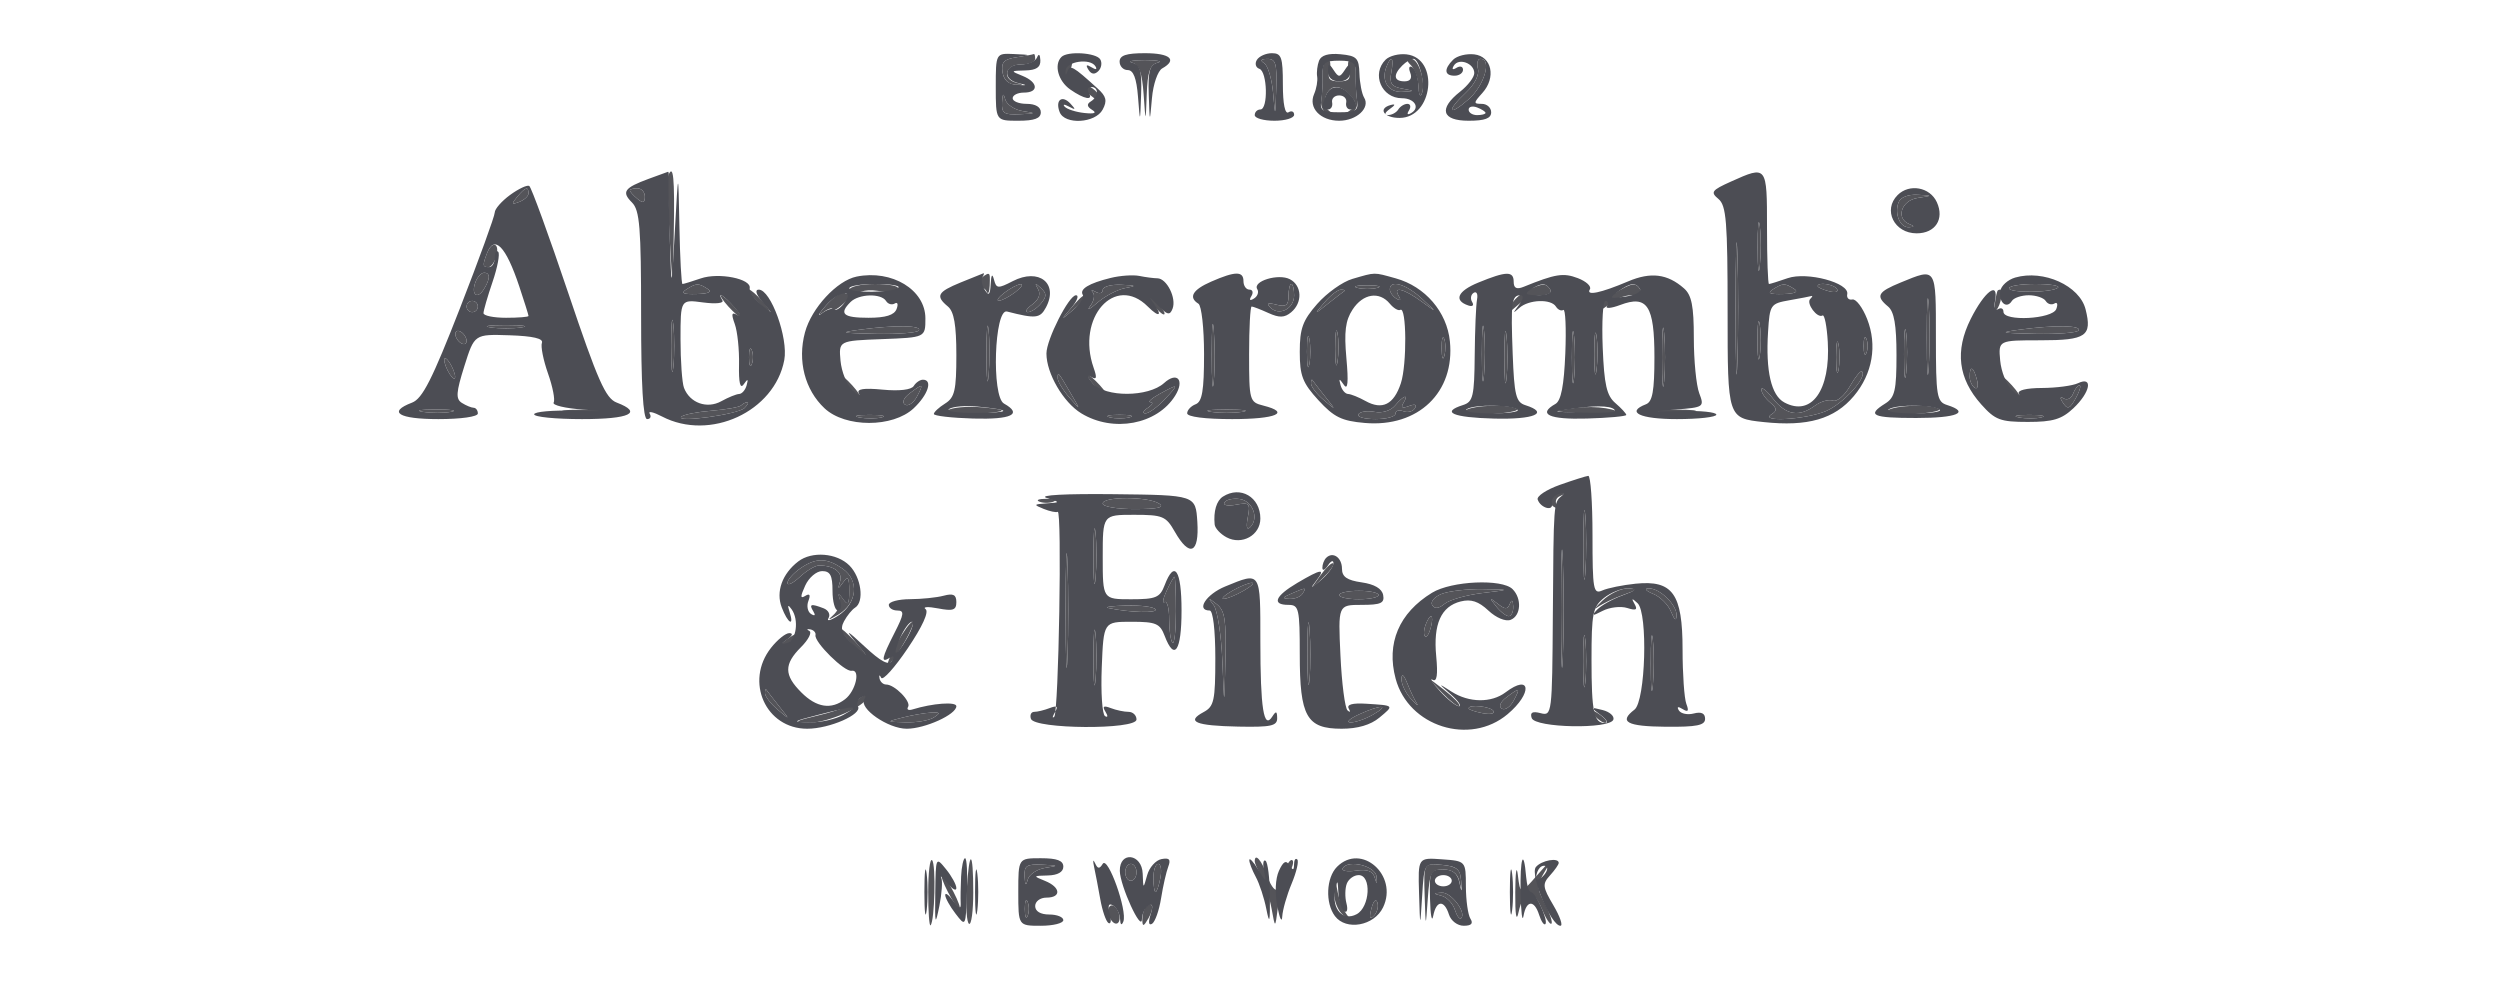 <?xml version="1.0" encoding="UTF-8"?> <svg xmlns="http://www.w3.org/2000/svg" width="188" height="74" viewBox="0 0 188 74" fill="none"><path fill-rule="evenodd" clip-rule="evenodd" d="M76.444 4.306C75.505 4.447 75.282 4.679 75.386 5.406C75.468 5.984 75.833 6.344 76.364 6.37C77.008 6.402 77.033 6.37 76.469 6.235C75.317 5.96 75.571 4.847 76.787 4.847C77.369 4.847 77.845 4.656 77.845 4.423C77.845 4.191 77.798 4.028 77.739 4.064C77.681 4.098 77.098 4.208 76.444 4.306ZM80.244 4.706C79.715 5.235 79.96 6.143 80.703 6.406C81.111 6.551 81.785 6.963 82.203 7.322C82.893 7.915 82.937 7.909 82.685 7.253C82.533 6.857 81.938 6.414 81.362 6.27C80.6 6.079 80.371 5.792 80.522 5.216C80.745 4.365 80.688 4.262 80.244 4.706ZM85.127 4.711C85.659 4.851 85.887 5.471 86.001 7.096C86.155 9.292 86.155 9.292 86.234 7.1C86.294 5.411 86.482 4.865 87.053 4.715C87.461 4.609 87.032 4.522 86.1 4.522C85.169 4.522 84.731 4.607 85.127 4.711ZM95.067 4.755C95.342 4.929 95.642 5.926 95.734 6.97C95.901 8.869 95.901 8.869 95.975 6.646C96.037 4.781 95.93 4.424 95.308 4.43C94.815 4.434 94.734 4.543 95.067 4.755ZM99.456 5.588C99.474 6.228 99.43 7.113 99.357 7.553C99.284 7.994 99.51 8.437 99.859 8.538C100.342 8.678 100.364 8.63 99.95 8.338C99.309 7.885 99.711 6.54 100.488 6.54C100.783 6.54 101.275 6.84 101.579 7.207C102.038 7.76 102.029 7.947 101.525 8.298C101.006 8.659 101.01 8.695 101.552 8.538C101.902 8.437 102.128 7.994 102.054 7.553C101.982 7.113 101.937 6.228 101.955 5.588C101.974 4.947 101.814 4.423 101.599 4.423C101.384 4.423 101.308 4.804 101.43 5.27C101.602 5.93 101.443 6.117 100.706 6.117C99.969 6.117 99.809 5.93 99.982 5.27C100.103 4.804 100.027 4.423 99.812 4.423C99.598 4.423 99.437 4.947 99.456 5.588ZM104.246 5.058C103.848 6.094 104.42 6.968 105.455 6.906C106.421 6.848 106.421 6.848 105.425 6.659C104.634 6.509 104.47 6.261 104.626 5.447C104.844 4.307 104.621 4.079 104.246 5.058ZM106.124 4.931C106.404 5.211 106.648 5.925 106.666 6.519C106.684 7.113 106.798 7.352 106.919 7.051C107.245 6.237 106.691 4.423 106.116 4.423C105.737 4.423 105.738 4.545 106.124 4.931ZM111.141 5.174C111.257 5.619 110.897 6.338 110.255 6.941C108.736 8.367 108.898 8.821 110.442 7.466C111.626 6.428 112.21 4.423 111.329 4.423C111.118 4.423 111.033 4.761 111.141 5.174ZM75.354 7.704C75.312 8.519 75.505 8.648 76.681 8.593C77.923 8.536 77.946 8.513 76.919 8.356C76.293 8.261 75.696 7.861 75.592 7.467C75.458 6.96 75.389 7.029 75.354 7.704ZM50.247 13.208C50.175 13.383 50.222 15.43 50.352 17.759C50.588 21.992 50.588 21.992 50.669 17.441C50.743 13.341 50.636 12.264 50.247 13.208ZM38.89 14.805C38.442 15.344 38.469 15.406 39.05 15.183C39.432 15.036 39.745 14.746 39.745 14.538C39.745 13.994 39.499 14.071 38.89 14.805ZM47.365 14.32C47.365 14.408 47.619 14.691 47.929 14.949C48.357 15.303 48.494 15.264 48.494 14.789C48.494 14.443 48.24 14.16 47.929 14.16C47.619 14.16 47.365 14.232 47.365 14.32ZM142.77 15.219C142.442 16.073 142.886 17.132 143.556 17.09C143.98 17.064 143.983 17.011 143.569 16.843C142.541 16.429 142.982 15.072 144.204 14.887C145.368 14.711 145.368 14.711 144.191 14.647C143.488 14.609 142.915 14.84 142.77 15.219ZM130.516 23.262C130.516 27.686 130.579 29.438 130.655 27.156C130.732 24.874 130.731 21.254 130.654 19.113C130.578 16.971 130.516 18.838 130.516 23.262ZM132.172 18.605C132.174 20.235 132.25 20.85 132.342 19.972C132.433 19.093 132.432 17.76 132.339 17.009C132.245 16.257 132.17 16.976 132.172 18.605ZM36.615 19.063C36.274 19.952 36.289 20.087 36.732 20.087C36.937 20.087 37.205 19.706 37.327 19.24C37.589 18.241 36.988 18.091 36.615 19.063ZM35.758 21.206C35.404 22.13 35.874 22.559 36.374 21.768C36.875 20.977 36.886 20.51 36.403 20.51C36.195 20.51 35.905 20.823 35.758 21.206ZM73.4 21.216C72.76 21.728 72.728 21.835 73.267 21.65C73.659 21.515 74.073 21.632 74.186 21.91C74.299 22.188 74.407 21.987 74.425 21.463C74.464 20.341 74.485 20.347 73.4 21.216ZM144.891 25.379C144.892 27.94 144.962 28.933 145.046 27.586C145.131 26.239 145.13 24.143 145.045 22.929C144.96 21.715 144.891 22.818 144.891 25.379ZM51.615 21.761C51.167 22.044 51.38 22.141 52.381 22.113C53.289 22.087 53.575 21.952 53.211 21.722C52.512 21.278 52.373 21.282 51.615 21.761ZM63.875 21.805C63.875 22.052 63.712 22.153 63.513 22.03C63.314 21.907 62.695 22.319 62.137 22.945C61.58 23.571 61.456 23.827 61.864 23.515C62.272 23.203 62.605 23.099 62.605 23.284C62.605 23.47 63.071 23.184 63.64 22.65C64.4 21.935 65.022 21.728 65.987 21.87C66.708 21.976 67.397 21.904 67.517 21.71C67.637 21.516 66.866 21.357 65.805 21.357C64.729 21.357 63.875 21.556 63.875 21.805ZM75.542 22.006C75.09 22.347 74.899 22.621 75.118 22.614C75.337 22.606 75.887 22.321 76.339 21.979C76.791 21.637 76.981 21.363 76.762 21.371C76.543 21.378 75.993 21.664 75.542 22.006ZM78.059 21.739C78.277 22.12 78.119 22.536 77.618 22.903C77.188 23.217 77.04 23.474 77.289 23.474C77.538 23.474 77.985 23.18 78.283 22.821C78.724 22.29 78.722 22.073 78.273 21.657C77.835 21.251 77.791 21.268 78.059 21.739ZM82.925 21.805C82.925 22.052 82.687 22.117 82.396 21.949C82.105 21.782 82.008 21.801 82.181 21.991C82.353 22.182 82.264 22.641 81.982 23.012C81.7 23.382 81.94 23.274 82.515 22.77C83.09 22.266 84.037 21.769 84.619 21.664C85.508 21.503 85.457 21.463 84.301 21.415C83.545 21.383 82.925 21.559 82.925 21.805ZM96.896 22.253C96.896 22.961 96.705 23.099 95.988 22.912C95.34 22.742 95.211 22.805 95.536 23.131C96.199 23.793 97.319 23.219 97.319 22.217C97.319 21.744 97.224 21.357 97.107 21.357C96.991 21.357 96.896 21.76 96.896 22.253ZM102.081 21.649C102.489 21.756 103.156 21.756 103.563 21.649C103.971 21.543 103.637 21.455 102.822 21.455C102.007 21.455 101.674 21.543 102.081 21.649ZM104.516 21.756C104.516 21.975 104.736 22.29 105.005 22.456C105.307 22.643 105.378 22.572 105.191 22.269C104.716 21.499 105.557 21.697 106.893 22.669C108.114 23.556 108.114 23.556 106.926 22.457C105.74 21.359 104.516 21.002 104.516 21.756ZM114.806 21.863C114.296 22.109 113.764 22.61 113.624 22.975C113.408 23.537 113.491 23.528 114.162 22.921C114.598 22.526 115.379 22.204 115.898 22.204C116.42 22.204 116.725 22.014 116.581 21.78C116.265 21.269 116.011 21.281 114.806 21.863ZM121.344 22.101C120.703 22.498 120.179 22.999 120.179 23.214C120.179 23.429 120.528 23.29 120.954 22.904C121.379 22.519 122.153 22.204 122.672 22.204C123.194 22.204 123.499 22.014 123.354 21.78C123.001 21.209 122.707 21.256 121.344 22.101ZM133.32 21.761C132.872 22.044 133.084 22.141 134.086 22.113C134.994 22.087 135.279 21.952 134.916 21.722C134.216 21.278 134.078 21.282 133.32 21.761ZM136.69 21.519C136.69 21.609 137.071 21.781 137.537 21.903C138.003 22.025 138.278 21.952 138.147 21.741C137.919 21.372 136.69 21.185 136.69 21.519ZM151.083 21.675C151.082 22.056 154.378 22.014 154.764 21.628C154.913 21.479 154.145 21.357 153.059 21.357C151.972 21.357 151.083 21.5 151.083 21.675ZM56.89 22.627C57.311 23.093 57.751 23.474 57.868 23.474C57.984 23.474 57.734 23.093 57.313 22.627C56.892 22.162 56.452 21.78 56.335 21.78C56.219 21.78 56.469 22.162 56.89 22.627ZM86.569 22.692C87.01 23.309 87.455 23.733 87.558 23.632C87.662 23.532 87.301 23.027 86.757 22.509C85.767 21.569 85.767 21.569 86.569 22.692ZM99.607 22.733C98.801 23.686 98.801 23.686 99.859 22.843C100.441 22.38 100.997 21.951 101.094 21.891C101.191 21.83 101.077 21.78 100.842 21.78C100.606 21.78 100.051 22.209 99.607 22.733ZM150.204 21.886C149.976 22.633 149.936 23.492 150.14 23.289C150.448 22.98 150.664 21.78 150.411 21.78C150.315 21.78 150.222 21.828 150.204 21.886ZM54.773 23.05C55.194 23.516 55.635 23.897 55.751 23.897C55.867 23.897 55.618 23.516 55.197 23.05C54.775 22.585 54.335 22.204 54.219 22.204C54.102 22.204 54.352 22.585 54.773 23.05ZM80.557 23.156C79.75 24.109 79.75 24.109 80.703 23.302C81.226 22.859 81.655 22.43 81.655 22.35C81.655 22.011 81.314 22.261 80.557 23.156ZM35.088 23.05C35.088 23.283 35.278 23.474 35.511 23.474C35.744 23.474 35.934 23.283 35.934 23.05C35.934 22.818 35.744 22.627 35.511 22.627C35.278 22.627 35.088 22.818 35.088 23.05ZM50.47 26.014C50.47 27.76 50.545 28.475 50.636 27.601C50.728 26.729 50.728 25.3 50.636 24.426C50.545 23.553 50.47 24.268 50.47 26.014ZM91.119 26.649C91.118 28.744 91.189 29.655 91.278 28.672C91.367 27.69 91.368 25.975 91.28 24.862C91.193 23.749 91.12 24.553 91.119 26.649ZM74.18 26.649C74.182 28.512 74.256 29.221 74.346 28.225C74.435 27.23 74.434 25.706 74.343 24.839C74.252 23.972 74.179 24.786 74.18 26.649ZM111.434 26.649C111.436 28.512 111.51 29.221 111.599 28.225C111.689 27.23 111.688 25.706 111.597 24.839C111.506 23.972 111.433 24.786 111.434 26.649ZM124.984 26.86C124.984 28.84 125.057 29.649 125.146 28.66C125.235 27.67 125.235 26.051 125.146 25.061C125.057 24.072 124.984 24.881 124.984 26.86ZM132.16 25.59C132.16 26.871 132.239 27.395 132.336 26.755C132.433 26.114 132.433 25.067 132.336 24.426C132.239 23.786 132.16 24.31 132.16 25.59ZM113.125 26.86C113.125 28.607 113.2 29.321 113.291 28.448C113.382 27.575 113.382 26.146 113.291 25.273C113.2 24.4 113.125 25.114 113.125 26.86ZM118.205 26.86C118.205 28.607 118.28 29.321 118.371 28.448C118.462 27.575 118.462 26.146 118.371 25.273C118.28 24.4 118.205 25.114 118.205 26.86ZM143.179 26.649C143.181 28.279 143.257 28.893 143.349 28.015C143.44 27.137 143.439 25.803 143.345 25.052C143.252 24.3 143.177 25.019 143.179 26.649ZM36.887 24.624C37.528 24.721 38.575 24.721 39.215 24.624C39.856 24.527 39.332 24.448 38.051 24.448C36.771 24.448 36.247 24.527 36.887 24.624ZM64.722 24.783C63.051 25.008 63.191 25.048 65.861 25.104C67.535 25.138 68.993 25.024 69.1 24.85C69.336 24.465 67.312 24.434 64.722 24.783ZM100.403 26.226C100.407 27.39 100.489 27.816 100.586 27.172C100.683 26.529 100.681 25.576 100.58 25.055C100.48 24.535 100.4 25.061 100.403 26.226ZM119.887 26.649C119.889 28.046 119.969 28.566 120.063 27.805C120.157 27.045 120.155 25.902 120.059 25.265C119.962 24.629 119.885 25.252 119.887 26.649ZM151.93 24.783C150.259 25.008 150.399 25.048 153.069 25.104C154.743 25.138 156.201 25.024 156.308 24.85C156.544 24.465 154.52 24.434 151.93 24.783ZM34.241 25.117C34.241 25.35 34.432 25.658 34.664 25.802C34.897 25.946 35.088 25.873 35.088 25.64C35.088 25.408 34.897 25.099 34.664 24.956C34.432 24.812 34.241 24.884 34.241 25.117ZM98.281 26.437C98.281 27.485 98.363 27.913 98.465 27.39C98.565 26.866 98.565 26.008 98.465 25.485C98.363 24.961 98.281 25.389 98.281 26.437ZM108.408 26.226C108.417 26.924 108.512 27.159 108.619 26.747C108.727 26.335 108.719 25.763 108.603 25.477C108.487 25.19 108.4 25.527 108.408 26.226ZM138.075 26.86C138.075 27.908 138.157 28.337 138.259 27.813C138.359 27.289 138.359 26.432 138.259 25.908C138.157 25.384 138.075 25.813 138.075 26.86ZM140.143 26.014C140.143 26.596 140.239 26.834 140.357 26.543C140.474 26.252 140.474 25.776 140.357 25.485C140.239 25.194 140.143 25.432 140.143 26.014ZM56.322 26.86C56.322 27.443 56.418 27.681 56.535 27.39C56.653 27.099 56.653 26.623 56.535 26.331C56.418 26.041 56.322 26.278 56.322 26.86ZM33.407 27.072C33.407 27.305 33.592 27.781 33.818 28.131C34.043 28.48 34.228 28.575 34.228 28.342C34.228 28.109 34.043 27.633 33.818 27.284C33.592 26.935 33.407 26.839 33.407 27.072ZM139.111 29.048C138.704 29.756 138.129 30.241 137.831 30.126C137.533 30.012 136.928 30.183 136.485 30.506C135.284 31.385 134.312 31.222 133.334 29.978C132.851 29.365 132.456 29.056 132.456 29.292C132.456 29.528 132.751 29.965 133.111 30.264C133.634 30.698 133.656 30.878 133.217 31.156C132.26 31.763 135.772 31.558 137.305 30.918C138.604 30.375 140.442 28.355 140.02 27.933C139.926 27.839 139.517 28.34 139.111 29.048ZM148.12 28.317C148.12 28.653 148.293 29.034 148.504 29.164C148.715 29.295 148.788 29.02 148.666 28.554C148.407 27.566 148.12 27.441 148.12 28.317ZM63.663 28.977C64.085 29.443 64.525 29.824 64.641 29.824C64.758 29.824 64.508 29.443 64.087 28.977C63.665 28.512 63.225 28.131 63.109 28.131C62.992 28.131 63.242 28.512 63.663 28.977ZM79.539 28.437C79.539 28.682 79.931 29.333 80.41 29.883C81.282 30.882 81.282 30.882 80.538 29.612C79.56 27.941 79.539 27.916 79.539 28.437ZM82.29 28.977C82.712 29.443 83.152 29.824 83.268 29.824C83.385 29.824 83.135 29.443 82.714 28.977C82.292 28.512 81.852 28.131 81.736 28.131C81.619 28.131 81.869 28.512 82.29 28.977ZM150.872 28.977C151.293 29.443 151.733 29.824 151.849 29.824C151.966 29.824 151.716 29.443 151.295 28.977C150.874 28.512 150.433 28.131 150.317 28.131C150.201 28.131 150.45 28.512 150.872 28.977ZM98.589 28.841C98.589 29.077 99.017 29.632 99.541 30.076C100.494 30.882 100.494 30.882 99.652 29.824C99.189 29.242 98.76 28.686 98.699 28.589C98.638 28.492 98.589 28.606 98.589 28.841ZM68.4 29.585C67.947 29.929 67.809 30.274 68.062 30.43C68.297 30.575 68.696 30.308 68.949 29.836C69.486 28.832 69.428 28.806 68.4 29.585ZM87.159 29.647C86.577 29.97 86.291 30.241 86.524 30.248C86.757 30.255 86.661 30.445 86.312 30.671C85.963 30.896 85.882 31.084 86.132 31.088C86.383 31.091 87.035 30.618 87.582 30.036C88.697 28.849 88.66 28.815 87.159 29.647ZM155.894 29.61C155.76 29.958 155.451 30.119 155.207 29.968C154.947 29.807 154.888 29.896 155.065 30.182C155.48 30.854 155.64 30.802 156.163 29.824C156.413 29.358 156.508 28.977 156.377 28.977C156.245 28.977 156.027 29.262 155.894 29.61ZM104.911 30.493C104.584 30.886 103.948 31.084 103.367 30.973C102.824 30.869 102.277 30.949 102.152 31.151C102.028 31.352 102.604 31.517 103.432 31.517C104.261 31.517 104.939 31.333 104.939 31.107C104.939 30.882 105.205 30.799 105.531 30.925C105.857 31.049 106.248 30.95 106.4 30.704C106.574 30.423 106.407 30.36 105.95 30.536C105.457 30.725 105.322 30.655 105.53 30.319C105.977 29.596 105.558 29.714 104.911 30.493ZM55.734 30.486C55.603 30.617 54.597 30.798 53.498 30.887C52.4 30.977 51.38 31.182 51.232 31.343C50.799 31.815 55.511 31.16 55.989 30.682C56.229 30.443 56.323 30.247 56.199 30.247C56.074 30.247 55.865 30.355 55.734 30.486ZM71.216 30.879C70.786 31.194 71.181 31.278 72.646 31.183C75.796 30.98 76.115 30.837 73.876 30.633C72.74 30.529 71.543 30.64 71.216 30.879ZM110.157 30.882C109.752 31.178 110.292 31.261 111.944 31.159C113.247 31.078 114.206 30.907 114.078 30.778C113.666 30.366 110.758 30.444 110.157 30.882ZM118.486 30.675C116.581 30.924 116.581 30.924 119.228 31.115C120.683 31.22 121.874 31.265 121.874 31.215C121.87 30.768 120.029 30.474 118.486 30.675ZM141.908 30.882C141.503 31.178 142.042 31.261 143.695 31.159C144.997 31.078 145.957 30.907 145.828 30.778C145.417 30.366 142.508 30.444 141.908 30.882ZM31.813 30.975C32.456 31.072 33.409 31.069 33.929 30.969C34.45 30.868 33.924 30.789 32.759 30.792C31.595 30.795 31.169 30.877 31.813 30.975ZM42.602 30.977C43.359 31.071 44.597 31.071 45.354 30.977C46.111 30.883 45.491 30.806 43.978 30.806C42.465 30.806 41.845 30.883 42.602 30.977ZM91.075 30.974C91.715 31.071 92.763 31.071 93.403 30.974C94.043 30.877 93.519 30.798 92.239 30.798C90.958 30.798 90.434 30.877 91.075 30.974ZM124.738 30.977C125.499 31.072 126.642 31.07 127.278 30.973C127.914 30.876 127.291 30.799 125.894 30.802C124.497 30.804 123.977 30.883 124.738 30.977ZM64.621 31.393C65.147 31.494 65.909 31.491 66.314 31.385C66.719 31.279 66.288 31.196 65.357 31.201C64.425 31.205 64.094 31.292 64.621 31.393ZM83.454 31.386C83.862 31.492 84.528 31.492 84.936 31.386C85.344 31.279 85.01 31.192 84.195 31.192C83.38 31.192 83.047 31.279 83.454 31.386ZM151.829 31.393C152.356 31.494 153.118 31.491 153.522 31.385C153.927 31.279 153.496 31.196 152.565 31.201C151.634 31.205 151.302 31.292 151.829 31.393ZM116.599 37.415C116.465 37.632 116.578 37.947 116.851 38.115C117.147 38.298 117.234 38.239 117.067 37.969C116.913 37.72 117.027 37.42 117.319 37.302C117.7 37.149 117.707 37.078 117.347 37.054C117.069 37.036 116.733 37.198 116.599 37.415ZM119.064 41.042C119.065 43.371 119.136 44.269 119.222 43.039C119.308 41.809 119.307 39.904 119.22 38.806C119.133 37.707 119.063 38.714 119.064 41.042ZM78.163 37.724C78.454 37.842 78.93 37.842 79.221 37.724C79.512 37.607 79.274 37.511 78.692 37.511C78.11 37.511 77.872 37.607 78.163 37.724ZM82.925 37.867C82.925 38.102 84.015 38.288 85.359 38.284C87.087 38.28 87.61 38.159 87.159 37.867C86.32 37.325 82.925 37.325 82.925 37.867ZM92.08 37.782C91.948 37.996 92.336 38.074 92.948 37.957C93.958 37.764 94.035 37.845 93.834 38.897C93.692 39.64 93.76 39.903 94.025 39.638C94.695 38.967 94.204 37.666 93.227 37.526C92.727 37.454 92.211 37.569 92.08 37.782ZM82.224 41.889C82.225 43.752 82.3 44.461 82.389 43.466C82.479 42.47 82.477 40.946 82.386 40.079C82.295 39.212 82.222 40.026 82.224 41.889ZM117.389 45.699C117.389 49.657 117.452 51.334 117.53 49.424C117.609 47.515 117.609 44.276 117.531 42.227C117.454 40.179 117.39 41.741 117.389 45.699ZM80.134 45.911C80.134 49.753 80.199 51.324 80.277 49.404C80.355 47.483 80.355 44.339 80.277 42.418C80.199 40.498 80.134 42.069 80.134 45.911ZM60.159 42.76C59.642 43.122 59.218 43.606 59.218 43.835C59.218 44.063 59.635 43.862 60.145 43.387C60.654 42.913 61.305 42.524 61.592 42.524C62.709 42.524 63.391 43.041 63.173 43.724C62.98 44.329 63.014 44.339 63.405 43.794C63.772 43.285 63.862 43.41 63.862 44.429C63.862 45.441 63.771 45.57 63.413 45.064C63.014 44.5 62.983 44.5 63.139 45.064C63.235 45.413 63.012 45.958 62.642 46.275C62.179 46.671 62.3 46.656 63.028 46.227C64.462 45.382 64.638 43.657 63.382 42.777C62.169 41.927 61.354 41.923 60.159 42.76ZM99.269 43.306C98.467 44.429 98.467 44.429 99.457 43.489C100.002 42.971 100.362 42.466 100.259 42.366C100.155 42.266 99.71 42.689 99.269 43.306ZM87.728 44.433C87.458 45.013 87.392 45.394 87.579 45.278C87.767 45.162 87.921 45.745 87.921 46.575C87.921 47.405 88.035 48.198 88.175 48.338C88.314 48.478 88.429 47.417 88.429 45.982C88.429 44.546 88.381 43.373 88.323 43.374C88.265 43.376 87.997 43.853 87.728 44.433ZM92.662 44.429C92.08 44.762 91.794 45.034 92.027 45.034C92.26 45.034 92.927 44.762 93.509 44.429C94.091 44.096 94.377 43.824 94.144 43.824C93.911 43.824 93.244 44.096 92.662 44.429ZM97.107 44.641C96.417 44.938 96.393 45.01 96.976 45.035C97.37 45.051 97.81 44.874 97.954 44.641C98.255 44.154 98.24 44.154 97.107 44.641ZM100.706 44.747C100.706 44.921 101.372 45.064 102.187 45.064C103.002 45.064 103.669 44.921 103.669 44.747C103.669 44.572 103.002 44.429 102.187 44.429C101.372 44.429 100.706 44.572 100.706 44.747ZM108.405 44.664C107.866 44.88 107.549 45.258 107.701 45.505C107.889 45.808 108.188 45.778 108.633 45.409C108.993 45.11 110.262 44.746 111.453 44.601C113.618 44.337 113.618 44.337 111.501 44.304C110.337 44.286 108.943 44.448 108.405 44.664ZM120.5 45.17C119.952 45.694 119.798 45.909 120.159 45.648C120.519 45.388 121.386 44.974 122.084 44.729C123.133 44.362 123.193 44.279 122.426 44.251C121.915 44.233 121.048 44.646 120.5 45.17ZM124.317 44.658C124.846 44.87 125.453 45.477 125.666 46.007C125.915 46.627 126.062 46.729 126.079 46.294C126.112 45.48 124.793 44.207 123.956 44.244C123.625 44.259 123.787 44.445 124.317 44.658ZM91.268 45.509C91.549 45.869 91.843 47.774 91.923 49.742C92.067 53.319 92.067 53.319 92.153 49.667C92.224 46.626 92.115 45.917 91.498 45.433C90.847 44.923 90.819 44.932 91.268 45.509ZM112.505 45.593C112.825 46.001 113.253 46.334 113.458 46.334C113.662 46.334 113.814 46.001 113.796 45.593C113.775 45.122 113.682 45.051 113.543 45.4C113.364 45.846 113.195 45.846 112.624 45.4C111.999 44.911 111.986 44.931 112.505 45.593ZM83.349 45.724C84.922 46.066 87.08 46.126 86.892 45.822C86.779 45.638 85.792 45.51 84.7 45.537C83.607 45.564 82.999 45.648 83.349 45.724ZM98.316 49.086C98.315 51.181 98.386 52.092 98.475 51.109C98.564 50.127 98.565 48.412 98.477 47.299C98.39 46.187 98.317 46.99 98.316 49.086ZM82.224 49.509C82.225 51.372 82.3 52.081 82.389 51.086C82.479 50.09 82.477 48.566 82.386 47.699C82.295 46.832 82.222 47.647 82.224 49.509ZM107.202 46.987C107.064 47.347 107.046 47.736 107.161 47.851C107.277 47.967 107.473 47.672 107.597 47.198C107.861 46.189 107.568 46.033 107.202 46.987ZM67.4 48.459C66.894 49.392 66.637 50.057 66.828 49.939C67.357 49.612 68.97 46.757 68.623 46.761C68.456 46.763 67.906 47.527 67.4 48.459ZM119.052 49.721C119.052 51.467 119.126 52.182 119.217 51.309C119.309 50.436 119.309 49.007 119.217 48.133C119.126 47.261 119.052 47.975 119.052 49.721ZM124.135 49.933C124.136 51.795 124.21 52.505 124.3 51.509C124.389 50.514 124.388 48.989 124.297 48.122C124.206 47.255 124.133 48.07 124.135 49.933ZM63.875 48.239C64.422 48.821 64.965 49.298 65.081 49.298C65.198 49.298 64.845 48.821 64.298 48.239C63.751 47.657 63.209 47.181 63.092 47.181C62.976 47.181 63.328 47.657 63.875 48.239ZM58.777 48.38C58.014 48.998 57.961 49.157 58.518 49.157C58.903 49.157 59.126 49.064 59.013 48.951C58.9 48.839 59.139 48.495 59.542 48.189C59.946 47.882 60.155 47.625 60.006 47.618C59.857 47.61 59.304 47.953 58.777 48.38ZM105.389 51.05C105.375 51.432 105.696 52.107 106.103 52.551C106.511 52.996 106.709 53.15 106.544 52.893C106.378 52.637 106.057 51.961 105.83 51.392C105.568 50.737 105.406 50.611 105.389 51.05ZM108.419 52.063C109.052 52.729 109.646 53.189 109.739 53.085C109.832 52.981 109.313 52.436 108.587 51.874C107.267 50.852 107.267 50.852 108.419 52.063ZM57.525 52.125C57.525 52.361 57.954 52.916 58.477 53.36C59.43 54.166 59.43 54.166 58.588 53.108C58.125 52.526 57.696 51.97 57.635 51.873C57.574 51.776 57.525 51.889 57.525 52.125ZM113.275 52.446C112.821 52.789 112.683 53.134 112.936 53.291C113.171 53.436 113.57 53.168 113.823 52.696C114.36 51.693 114.302 51.667 113.275 52.446ZM64.414 52.738C64.152 53 62.923 53.46 61.683 53.761C59.65 54.252 59.574 54.309 60.912 54.34C62.209 54.37 65.145 53.08 65.145 52.479C65.145 52.142 64.935 52.217 64.414 52.738ZM102.187 53.727C101.489 54.047 101.203 54.318 101.552 54.328C101.902 54.339 102.664 54.075 103.246 53.743C104.593 52.972 103.86 52.962 102.187 53.727ZM110.442 53.27C110.442 53.359 110.913 53.522 111.488 53.632C112.063 53.742 112.433 53.669 112.31 53.47C112.093 53.119 110.442 52.943 110.442 53.27ZM119.852 53.776C120.254 54.196 120.674 54.448 120.785 54.337C120.896 54.225 120.568 53.882 120.054 53.573C119.162 53.038 119.154 53.047 119.852 53.776ZM67.897 53.954C66.627 54.277 66.627 54.277 68.108 54.321C68.923 54.345 69.876 54.18 70.225 53.954C70.748 53.617 70.71 53.552 70.013 53.588C69.548 53.611 68.595 53.777 67.897 53.954ZM69.802 67.078C69.802 68.552 69.88 69.68 69.977 69.583C70.291 69.266 70.394 64.989 70.094 64.689C69.933 64.528 69.802 65.603 69.802 67.078ZM72.699 66.907C72.619 68.21 72.697 69.365 72.871 69.472C73.045 69.58 73.189 68.513 73.189 67.103C73.189 63.883 72.891 63.764 72.699 66.907ZM94.356 64.778C94.356 64.909 94.581 65.433 94.857 65.942C95.133 66.45 95.479 67.533 95.626 68.348C95.892 69.83 95.892 69.83 96.093 68.272C96.205 67.415 96.163 66.796 96.001 66.895C95.84 66.995 95.509 66.506 95.265 65.808C94.876 64.69 94.356 64.101 94.356 64.778ZM96.736 65.189C96.328 66.254 96.448 66.528 96.947 65.67C97.194 65.245 97.308 64.808 97.198 64.7C97.09 64.59 96.881 64.811 96.736 65.189ZM113.947 67.078C113.936 68.826 114.027 69.379 114.197 68.594C114.565 66.896 115.301 66.791 115.945 68.345C116.241 69.061 116.567 69.562 116.669 69.459C116.771 69.357 116.55 68.684 116.178 67.965C115.556 66.763 115.558 66.562 116.197 65.491C116.748 64.567 116.626 64.632 115.606 65.803C114.321 67.28 114.321 67.28 114.143 65.803C114.045 64.991 113.957 65.564 113.947 67.078ZM77.048 65.914C77.082 66.589 77.152 66.658 77.286 66.151C77.389 65.757 77.986 65.358 78.612 65.262C79.64 65.105 79.617 65.082 78.374 65.025C77.198 64.971 77.006 65.099 77.048 65.914ZM84.619 65.596C84.619 65.945 84.809 66.231 85.042 66.231C85.275 66.231 85.465 65.945 85.465 65.596C85.465 65.247 85.275 64.961 85.042 64.961C84.809 64.961 84.619 65.247 84.619 65.596ZM86.735 66.02C86.735 66.602 86.809 67.078 86.897 67.078C86.987 67.078 87.151 66.602 87.262 66.02C87.374 65.438 87.3 64.961 87.1 64.961C86.9 64.961 86.735 65.438 86.735 66.02ZM100.98 65.284C100.853 65.488 101.294 65.575 101.959 65.477C102.812 65.352 103.228 65.502 103.375 65.986C103.543 66.54 103.57 66.528 103.517 65.922C103.446 65.126 101.396 64.61 100.98 65.284ZM107.134 67.369C107.212 69.83 107.212 69.83 107.368 67.607C107.509 65.592 107.618 65.385 108.53 65.385C109.194 65.385 109.602 65.675 109.729 66.238C109.888 66.948 109.911 66.93 109.864 66.132C109.819 65.374 109.519 65.145 108.432 65.04C107.056 64.907 107.056 64.907 107.134 67.369ZM71.283 67.078C71.644 67.776 72.035 68.348 72.152 68.348C72.268 68.348 72.068 67.776 71.707 67.078C71.346 66.379 70.955 65.808 70.838 65.808C70.722 65.808 70.922 66.379 71.283 67.078ZM100.34 67.132C100.308 67.745 100.615 68.505 101.023 68.826C101.668 69.331 101.7 69.324 101.275 68.771C101.007 68.422 100.699 67.66 100.592 67.078C100.397 66.02 100.397 66.02 100.34 67.132ZM108.412 67.366C108.808 67.47 109.254 67.939 109.403 68.407C109.551 68.876 109.766 69.165 109.88 69.051C110.3 68.632 109.12 67.08 108.417 67.127C107.737 67.173 107.737 67.188 108.412 67.366ZM77.065 68.348C77.065 68.93 77.162 69.168 77.279 68.877C77.397 68.586 77.397 68.11 77.279 67.819C77.162 67.528 77.065 67.766 77.065 68.348ZM103.132 68.314C102.948 69.018 103.003 69.184 103.317 68.87C103.563 68.623 103.681 68.172 103.579 67.867C103.473 67.549 103.282 67.742 103.132 68.314ZM83.349 68.51C83.349 68.859 83.539 69.262 83.772 69.406C84.005 69.55 84.195 69.382 84.195 69.033C84.195 68.684 84.005 68.28 83.772 68.136C83.539 67.992 83.349 68.16 83.349 68.51ZM86.171 68.207C86.016 68.362 85.895 68.791 85.901 69.159C85.912 69.71 85.995 69.692 86.364 69.057C86.82 68.273 86.688 67.691 86.171 68.207Z" fill="#545459"></path><path fill-rule="evenodd" clip-rule="evenodd" d="M74.882 6.54C74.882 9.08 74.882 9.08 76.575 9.08C77.798 9.08 78.269 8.904 78.269 8.445C78.269 8.05 77.869 7.81 77.21 7.81C76.628 7.81 76.152 7.62 76.152 7.387C76.152 7.154 76.533 6.963 76.999 6.963C78.139 6.963 78.073 6.181 76.893 5.706C75.977 5.339 75.985 5.323 77.104 5.297C77.934 5.278 78.259 5.057 78.235 4.529C78.215 4.087 78.116 4.001 77.988 4.318C77.871 4.608 77.314 4.847 76.752 4.847C75.502 4.847 75.365 5.976 76.582 6.25C77.291 6.409 77.274 6.432 76.476 6.385C75.836 6.347 75.473 6.022 75.385 5.406C75.282 4.679 75.505 4.447 76.444 4.306C77.583 4.135 77.575 4.124 76.258 4.064C74.882 4 74.882 4 74.882 6.54ZM79.821 4.282C79.24 4.863 79.57 6.091 80.48 6.728C81.546 7.475 82.258 7.595 81.867 6.963C81.723 6.731 81.807 6.54 82.054 6.54C82.643 6.54 82.629 7.258 82.033 7.626C81.706 7.828 81.737 8.023 82.135 8.268C82.506 8.498 82.299 8.578 81.544 8.497C80.906 8.429 80.241 8.216 80.067 8.024C79.893 7.832 80.036 7.828 80.385 8.016C80.897 8.291 80.919 8.249 80.498 7.794C79.865 7.112 79.337 7.522 79.685 8.427C80.059 9.402 82.37 9.271 82.92 8.243C83.275 7.579 83.198 7.251 82.542 6.656C80.683 4.966 80.453 4.838 80.267 5.386C80.161 5.702 80.108 5.67 80.133 5.305C80.18 4.614 81.985 4.354 82.374 4.982C82.53 5.234 82.413 5.265 82.079 5.058C81.698 4.823 81.626 4.881 81.849 5.242C82.066 5.592 82.315 5.626 82.598 5.344C82.83 5.111 82.893 4.713 82.736 4.46C82.426 3.959 80.276 3.827 79.821 4.282ZM84.195 4.635C84.195 4.984 84.47 5.27 84.807 5.27C85.233 5.27 85.467 5.883 85.578 7.281C85.736 9.292 85.736 9.292 85.812 7.1C85.874 5.33 85.746 4.872 85.148 4.715C84.74 4.609 85.169 4.522 86.1 4.522C87.032 4.522 87.46 4.609 87.053 4.715C86.455 4.872 86.326 5.331 86.386 7.1C86.46 9.292 86.46 9.292 86.627 7.387C86.72 6.326 87.063 5.332 87.4 5.143C88.557 4.496 87.994 4 86.1 4C84.689 4 84.195 4.165 84.195 4.635ZM94.517 4.504C94.346 4.781 94.43 5.083 94.704 5.174C95.308 5.376 95.378 8.233 94.779 8.233C94.546 8.233 94.356 8.424 94.356 8.657C94.356 8.89 95.022 9.08 95.837 9.08C96.652 9.08 97.319 8.878 97.319 8.632C97.319 8.385 97.128 8.301 96.895 8.445C96.633 8.608 96.472 7.814 96.472 6.353C96.472 4.306 96.365 4 95.65 4C95.198 4 94.689 4.227 94.517 4.504ZM99.192 4.564C99.062 4.905 98.998 5.441 99.05 5.756C99.103 6.071 98.999 6.664 98.82 7.075C98.37 8.105 99.287 9.08 100.706 9.08C102.012 9.08 103.059 8.112 102.584 7.343C102.412 7.066 102.253 6.248 102.23 5.525C102.192 4.363 102.029 4.196 100.808 4.079C99.895 3.991 99.35 4.155 99.192 4.564ZM104.195 4.49C103.119 5.566 103.89 7.387 105.422 7.387C106.35 7.387 106.808 8.075 106.151 8.481C105.841 8.672 105.768 8.604 105.957 8.299C106.123 8.03 106.068 7.81 105.836 7.81C105.603 7.81 105.295 8.001 105.151 8.233C105.007 8.466 104.662 8.654 104.385 8.65C104.075 8.646 104.125 8.471 104.516 8.195C104.936 7.897 104.961 7.796 104.59 7.894C103.588 8.16 104.061 8.868 105.24 8.868C107.766 8.868 108.267 4.381 105.775 4.088C105.196 4.019 104.485 4.2 104.195 4.49ZM109.275 4.49C108.567 5.198 108.612 5.693 109.384 5.693C109.733 5.693 110.019 5.491 110.019 5.245C110.019 4.999 109.799 4.933 109.53 5.099C109.234 5.282 109.156 5.215 109.332 4.931C109.703 4.33 110.866 4.759 110.866 5.496C110.866 5.804 110.389 6.43 109.807 6.888C108.161 8.183 108.421 9.08 110.442 9.08C111.665 9.08 112.136 8.904 112.136 8.445C112.136 8.096 111.82 7.81 111.435 7.81C110.795 7.81 110.798 7.74 111.469 6.998C112.523 5.834 112.191 4.243 110.863 4.088C110.279 4.019 109.565 4.2 109.275 4.49ZM95.067 4.754C95.342 4.929 95.642 5.926 95.734 6.97C95.901 8.868 95.901 8.868 95.975 6.646C96.037 4.781 95.929 4.424 95.308 4.43C94.815 4.434 94.734 4.543 95.067 4.754ZM99.461 5.658C99.477 6.26 99.43 7.132 99.357 7.598C99.245 8.307 99.462 8.443 100.706 8.443C101.949 8.443 102.166 8.307 102.054 7.598C101.982 7.132 101.935 6.26 101.95 5.658C101.974 4.718 101.799 4.564 100.706 4.564C99.612 4.564 99.437 4.718 99.461 5.658ZM104.246 5.058C103.848 6.094 104.42 6.968 105.455 6.906C106.421 6.848 106.421 6.848 105.425 6.659C104.634 6.509 104.47 6.261 104.626 5.447C104.844 4.306 104.621 4.079 104.246 5.058ZM105.447 4.931C104.743 5.636 104.812 6.117 105.619 6.117C106.06 6.117 106.211 5.886 106.047 5.46C105.903 5.083 105.974 4.913 106.214 5.061C106.444 5.204 106.648 5.833 106.666 6.459C106.684 7.086 106.798 7.352 106.919 7.051C107.195 6.362 106.728 4.423 106.286 4.423C106.104 4.423 105.726 4.652 105.447 4.931ZM111.141 5.173C111.257 5.618 110.897 6.338 110.255 6.941C108.736 8.367 108.898 8.821 110.442 7.466C111.626 6.427 112.209 4.423 111.329 4.423C111.118 4.423 111.033 4.761 111.141 5.173ZM99.865 5.376C99.861 5.836 100.179 6.117 100.706 6.117C101.232 6.117 101.55 5.836 101.546 5.376C101.54 4.742 101.479 4.726 101.123 5.27C100.752 5.834 100.659 5.834 100.289 5.27C99.932 4.726 99.871 4.742 99.865 5.376ZM99.692 7.21C99.346 8.113 99.365 8.233 99.859 8.233C100.092 8.233 100.234 7.995 100.176 7.704C100.118 7.413 100.356 7.175 100.706 7.175C101.055 7.175 101.293 7.413 101.235 7.704C101.177 7.995 101.319 8.233 101.552 8.233C102.126 8.233 102.086 7.666 101.468 7.048C100.763 6.344 99.998 6.413 99.692 7.21ZM75.354 7.704C75.312 8.519 75.504 8.647 76.681 8.593C77.923 8.536 77.946 8.513 76.919 8.356C76.293 8.261 75.696 7.86 75.592 7.467C75.458 6.96 75.389 7.029 75.354 7.704ZM110.442 8.247C110.442 8.472 110.728 8.657 111.077 8.657C111.427 8.657 111.712 8.582 111.712 8.49C111.712 8.399 111.427 8.214 111.077 8.08C110.728 7.946 110.442 8.021 110.442 8.247ZM48.771 13.451C46.937 14.129 46.726 14.429 47.526 15.229C48.108 15.811 48.211 17.091 48.211 23.715C48.211 28.924 48.36 31.517 48.66 31.517C48.906 31.517 48.995 31.335 48.857 31.112C48.72 30.889 49.137 30.983 49.785 31.321C53.39 33.201 58.249 30.957 58.978 27.075C59.288 25.422 57.968 21.78 57.059 21.78C56.745 21.78 56.859 22.149 57.353 22.733C58.16 23.685 58.16 23.685 57.224 22.894C56.709 22.459 56.328 21.909 56.377 21.672C56.524 20.966 54.053 20.471 52.699 20.936C52.024 21.167 51.405 21.357 51.323 21.357C51.242 21.357 51.137 19.404 51.091 17.018C51.008 12.678 51.008 12.678 50.751 17.335C50.495 21.992 50.495 21.992 50.361 17.759C50.288 15.43 50.25 13.383 50.278 13.208C50.306 13.033 50.281 12.905 50.222 12.922C50.164 12.94 49.511 13.178 48.771 13.451ZM130.179 13.65C128.712 14.309 128.61 14.45 129.226 14.961C129.819 15.454 129.916 16.652 129.916 23.492C129.916 31.45 129.916 31.45 132.63 31.74C135.938 32.095 137.956 31.512 139.41 29.783C140.817 28.112 141.185 25.965 140.407 23.985C140.067 23.122 139.568 22.463 139.298 22.521C139.028 22.579 138.854 22.399 138.912 22.121C139.09 21.27 135.889 20.412 134.432 20.919C133.741 21.16 133.11 21.357 133.028 21.357C132.946 21.357 132.879 19.452 132.879 17.124C132.879 12.438 132.879 12.437 130.179 13.65ZM38.364 14.656C37.726 15.121 37.204 15.718 37.204 15.983C37.204 16.248 36.026 19.489 34.586 23.185C32.503 28.53 31.767 29.981 30.987 30.277C29.12 30.987 29.968 31.517 32.971 31.517C34.664 31.517 35.934 31.336 35.934 31.094C35.934 30.861 35.791 30.668 35.617 30.664C35.443 30.66 35.044 30.495 34.731 30.297C34.262 30 34.295 29.516 34.92 27.532C35.678 25.128 35.678 25.128 38.308 25.213C40.074 25.27 40.877 25.457 40.752 25.78C40.651 26.046 40.857 27.084 41.211 28.088C41.566 29.093 41.756 30.075 41.634 30.272C41.513 30.469 42.514 30.707 43.86 30.802C45.562 30.921 45.373 30.947 43.237 30.886C41.549 30.837 40.168 30.96 40.168 31.157C40.168 31.355 41.787 31.517 43.766 31.517C47.366 31.517 48.377 31.035 46.374 30.273C45.541 29.956 44.958 28.636 42.73 22.025C41.272 17.697 39.954 14.078 39.801 13.983C39.648 13.889 39.002 14.192 38.364 14.656ZM38.89 14.805C38.442 15.344 38.468 15.406 39.05 15.183C39.432 15.036 39.745 14.746 39.745 14.538C39.745 13.994 39.499 14.07 38.89 14.805ZM47.365 14.32C47.365 14.408 47.619 14.691 47.929 14.948C48.356 15.303 48.494 15.264 48.494 14.788C48.494 14.443 48.24 14.16 47.929 14.16C47.619 14.16 47.365 14.232 47.365 14.32ZM142.701 14.668C141.575 15.794 142.446 17.547 144.131 17.547C145.539 17.547 146.232 16.48 145.651 15.206C145.133 14.069 143.582 13.787 142.701 14.668ZM142.77 15.219C142.441 16.073 142.886 17.132 143.556 17.09C143.98 17.064 143.983 17.011 143.569 16.843C142.541 16.428 142.982 15.072 144.204 14.887C145.368 14.71 145.368 14.71 144.191 14.647C143.488 14.609 142.915 14.84 142.77 15.219ZM130.516 23.262C130.516 27.686 130.579 29.438 130.655 27.156C130.731 24.874 130.731 21.254 130.654 19.112C130.578 16.971 130.516 18.838 130.516 23.262ZM132.172 18.605C132.174 20.235 132.25 20.85 132.342 19.972C132.433 19.093 132.432 17.76 132.338 17.008C132.245 16.257 132.17 16.975 132.172 18.605ZM36.615 19.063C36.268 19.967 36.288 20.087 36.781 20.087C37.014 20.087 37.204 19.77 37.204 19.381C37.204 18.994 37.321 18.792 37.464 18.935C37.606 19.078 37.416 20.096 37.04 21.198C36.665 22.3 36.358 23.358 36.358 23.549C36.358 23.74 37.12 23.897 38.051 23.897C38.983 23.897 39.745 23.836 39.745 23.761C39.745 23.686 39.432 22.686 39.049 21.538C38.036 18.496 37.17 17.616 36.615 19.063ZM35.758 21.206C35.404 22.13 35.874 22.559 36.374 21.768C36.875 20.976 36.886 20.51 36.403 20.51C36.195 20.51 35.905 20.823 35.758 21.206ZM64.419 20.799C62.941 21.098 61.027 23.166 60.533 24.998C59.96 27.128 60.523 29.311 62.003 30.702C63.568 32.172 67.144 32.172 68.709 30.703C69.797 29.68 70.161 28.554 69.403 28.554C69.184 28.554 68.874 28.766 68.713 29.026C68.535 29.315 67.628 29.421 66.374 29.301C64.963 29.165 64.407 29.249 64.584 29.57C64.725 29.826 64.504 29.718 64.091 29.33C63.678 28.942 63.281 27.95 63.206 27.125C63.072 25.625 63.072 25.625 66.331 25.502C69.59 25.379 69.59 25.379 69.59 23.943C69.59 21.793 67.074 20.264 64.419 20.799ZM72.236 21.244C70.492 21.959 70.333 22.261 71.283 23.05C71.743 23.431 71.918 24.441 71.918 26.697C71.918 29.358 71.794 29.895 71.072 30.345C70.606 30.636 70.225 30.99 70.225 31.131C70.225 31.273 71.558 31.428 73.188 31.475C76.071 31.559 76.922 31.144 75.498 30.347C74.552 29.817 74.773 23.18 75.728 23.426C77.884 23.981 78.212 23.947 78.653 23.123C79.624 21.309 78.128 20.123 76.155 21.144C75.049 21.716 74.925 21.706 74.749 21.035C74.619 20.537 74.538 20.642 74.501 21.357C74.458 22.173 74.356 22.275 74.057 21.801C73.843 21.462 73.762 21.034 73.876 20.848C73.991 20.662 74.026 20.529 73.954 20.551C73.882 20.574 73.109 20.886 72.236 21.244ZM83.523 20.9C81.878 21.305 81.159 21.743 81.427 22.176C81.541 22.362 81.211 22.872 80.692 23.311C79.75 24.109 79.75 24.109 80.557 23.156C81 22.633 81.16 22.204 80.912 22.204C80.38 22.204 78.692 25.534 78.692 26.584C78.692 28.083 79.959 30.258 81.312 31.083C83.716 32.549 87.016 31.929 88.372 29.757C89.105 28.583 88.523 27.914 87.541 28.803C86.353 29.878 83.109 29.89 82.175 28.822C81.773 28.362 81.702 28.137 82.018 28.322C82.469 28.588 82.517 28.445 82.24 27.654C80.921 23.89 83.845 20.584 86.312 23.05C87.25 23.988 87.458 23.718 86.629 22.64C86.339 22.26 86.512 22.379 87.015 22.904C87.776 23.696 87.972 23.748 88.178 23.211C88.482 22.42 87.741 20.936 87.038 20.928C86.755 20.925 86.143 20.845 85.677 20.75C85.211 20.656 84.242 20.723 83.523 20.9ZM91.075 21.181C89.68 21.791 89.352 22.363 90.122 22.839C90.355 22.983 90.545 24.688 90.545 26.628C90.545 29.374 90.404 30.211 89.91 30.4C89.561 30.534 89.275 30.84 89.275 31.081C89.275 31.344 90.618 31.517 92.662 31.517C95.976 31.517 97.098 31.026 94.99 30.497C93.966 30.239 93.932 30.117 93.932 26.641C93.932 24.666 94.019 23.05 94.124 23.05C94.229 23.05 94.795 23.269 95.381 23.536C96.204 23.911 96.595 23.899 97.094 23.484C97.963 22.763 97.915 21.477 97.001 20.998C96.14 20.547 94.175 21.147 94.547 21.747C94.682 21.966 94.57 22.283 94.297 22.451C93.988 22.643 93.915 22.575 94.104 22.269C94.269 22 94.204 21.78 93.957 21.78C93.711 21.78 93.509 21.495 93.509 21.145C93.509 20.377 92.894 20.385 91.075 21.181ZM101.701 20.973C100.968 21.185 99.777 22.032 99.055 22.854C97.963 24.099 97.742 24.704 97.742 26.458C97.742 28.255 97.95 28.793 99.144 30.096C100.315 31.373 100.892 31.656 102.637 31.807C106.654 32.154 109.422 29.495 109.032 25.664C108.807 23.45 107.169 21.546 104.963 20.933C103.262 20.461 103.478 20.458 101.701 20.973ZM111.169 21.25C109.603 21.891 109.297 22.598 110.422 22.973C110.739 23.079 110.862 22.964 110.706 22.711C110.553 22.464 110.605 22.153 110.822 22.019C111.038 21.886 111.151 22.11 111.073 22.519C110.994 22.928 110.916 24.821 110.898 26.726C110.87 29.803 110.771 30.22 110.019 30.459C108.327 30.996 109.241 31.395 112.347 31.478C115.376 31.558 116.552 31.055 114.706 30.469C114 30.245 113.872 29.726 113.754 26.62C113.606 22.721 113.674 22.204 114.34 22.204C114.598 22.204 114.548 22.509 114.219 22.945C113.742 23.575 113.747 23.606 114.252 23.156C114.966 22.519 116.639 22.459 117.008 23.057C117.155 23.294 117.404 23.407 117.563 23.308C117.721 23.209 117.788 24.682 117.711 26.582C117.612 29.006 117.391 30.136 116.97 30.374C115.601 31.146 116.486 31.559 119.333 31.475C120.962 31.428 122.296 31.305 122.296 31.203C122.296 31.101 121.928 30.701 121.479 30.315C120.82 29.748 120.635 28.934 120.523 26.12C120.447 24.198 120.54 22.627 120.73 22.627C120.921 22.627 120.968 22.801 120.836 23.015C120.705 23.228 121.154 23.192 121.836 22.935C123.878 22.163 124.413 22.979 124.413 26.867C124.413 29.401 124.267 30.212 123.778 30.4C122.232 30.994 123.324 31.517 126.106 31.517C127.736 31.517 129.069 31.365 129.069 31.18C129.069 30.994 127.879 30.871 126.424 30.906C124.218 30.959 124.144 30.941 125.982 30.8C128.14 30.633 128.177 30.607 127.781 29.564C127.559 28.978 127.376 27.112 127.376 25.417C127.376 23.012 127.213 22.192 126.635 21.684C125.39 20.59 124.141 20.435 122.433 21.161C120.373 22.036 119.241 22.271 119.558 21.758C119.695 21.537 119.287 21.158 118.652 20.916C117.559 20.501 116.981 20.593 114.57 21.571C114.047 21.782 113.829 21.671 113.829 21.191C113.829 20.371 113.281 20.383 111.169 21.25ZM142.934 21.244C141.19 21.959 141.031 22.261 141.981 23.05C142.441 23.431 142.616 24.441 142.616 26.697C142.616 29.358 142.492 29.895 141.77 30.345C140.353 31.23 140.787 31.433 144.098 31.433C147.169 31.433 148.172 31.013 146.426 30.459C145.645 30.211 145.58 29.818 145.58 25.35C145.58 20.04 145.64 20.134 142.934 21.244ZM151.545 20.871C150.985 21.033 150.478 21.493 150.419 21.894C150.294 22.745 150.903 23.262 151.291 22.634C151.437 22.397 152.01 22.204 152.565 22.204C153.119 22.204 153.693 22.397 153.839 22.634C153.986 22.87 154.28 22.956 154.494 22.823C154.708 22.691 154.77 22.878 154.632 23.24C154.339 24 150.66 24.194 150.66 23.449C150.66 23.202 150.479 23.112 150.258 23.248C150.037 23.385 149.934 23.098 150.028 22.609C150.321 21.09 149.244 21.899 148.199 23.983C146.996 26.385 147.252 28.466 148.99 30.411C150.037 31.584 150.424 31.729 152.496 31.729C154.378 31.729 155.035 31.532 155.917 30.703C157.194 29.504 157.424 28.266 156.269 28.815C155.862 29.009 154.641 29.171 153.556 29.176C152.366 29.181 151.677 29.353 151.817 29.61C151.945 29.844 151.712 29.718 151.299 29.33C150.887 28.942 150.488 27.942 150.413 27.108C150.277 25.59 150.277 25.59 153.445 25.59C156.881 25.59 157.341 25.275 156.837 23.266C156.39 21.484 153.679 20.257 151.545 20.871ZM144.891 25.379C144.892 27.94 144.962 28.933 145.046 27.586C145.131 26.238 145.13 24.143 145.045 22.929C144.96 21.715 144.891 22.817 144.891 25.379ZM51.615 21.761C51.167 22.044 51.38 22.141 52.381 22.113C53.289 22.087 53.575 21.952 53.211 21.721C52.512 21.278 52.373 21.282 51.615 21.761ZM63.874 21.674C63.874 22.055 67.169 22.014 67.555 21.628C67.704 21.479 66.937 21.357 65.851 21.357C64.764 21.357 63.875 21.5 63.874 21.674ZM75.542 22.006C75.09 22.347 74.899 22.621 75.118 22.613C75.337 22.606 75.887 22.32 76.338 21.978C76.791 21.637 76.981 21.363 76.762 21.37C76.543 21.378 75.993 21.663 75.542 22.006ZM78.059 21.739C78.277 22.12 78.119 22.536 77.617 22.903C77.188 23.217 77.04 23.474 77.289 23.474C77.538 23.474 77.985 23.18 78.283 22.821C78.724 22.29 78.722 22.072 78.273 21.657C77.835 21.251 77.791 21.268 78.059 21.739ZM82.925 21.805C82.925 22.052 82.687 22.116 82.396 21.949C82.105 21.782 82.008 21.801 82.181 21.991C82.353 22.182 82.264 22.641 81.982 23.011C81.7 23.382 81.94 23.273 82.515 22.77C83.09 22.266 84.037 21.768 84.619 21.663C85.508 21.503 85.457 21.463 84.301 21.415C83.545 21.383 82.925 21.559 82.925 21.805ZM96.895 22.253C96.895 22.961 96.705 23.099 95.988 22.912C95.34 22.742 95.211 22.805 95.536 23.13C96.199 23.793 97.319 23.219 97.319 22.217C97.319 21.744 97.224 21.357 97.107 21.357C96.991 21.357 96.895 21.76 96.895 22.253ZM102.081 21.649C102.489 21.755 103.155 21.755 103.563 21.649C103.971 21.542 103.637 21.455 102.822 21.455C102.007 21.455 101.674 21.542 102.081 21.649ZM104.516 21.755C104.516 21.975 104.736 22.29 105.005 22.456C105.307 22.643 105.378 22.572 105.191 22.269C104.715 21.499 105.557 21.697 106.893 22.669C108.114 23.556 108.114 23.556 106.926 22.457C105.74 21.359 104.516 21.002 104.516 21.755ZM115.099 21.78C114.606 22.099 114.73 22.192 115.653 22.197C116.34 22.201 116.732 22.025 116.581 21.78C116.256 21.255 115.912 21.255 115.099 21.78ZM121.677 21.928C120.97 22.445 121.024 22.48 122.226 22.304C122.958 22.197 123.453 21.939 123.325 21.733C123.003 21.213 122.588 21.262 121.677 21.928ZM133.32 21.761C132.872 22.044 133.084 22.141 134.086 22.113C134.994 22.087 135.279 21.952 134.916 21.721C134.216 21.278 134.078 21.282 133.32 21.761ZM136.69 21.519C136.69 21.608 137.071 21.781 137.537 21.903C138.003 22.025 138.278 21.952 138.147 21.741C137.919 21.372 136.69 21.185 136.69 21.519ZM151.083 21.674C151.082 22.055 154.378 22.014 154.764 21.628C154.913 21.479 154.145 21.357 153.059 21.357C151.972 21.357 151.083 21.5 151.083 21.674ZM62.137 22.945C61.58 23.571 61.426 23.852 61.797 23.57C62.168 23.288 62.569 23.156 62.69 23.276C62.809 23.396 63.135 23.221 63.412 22.887C64.359 21.746 63.157 21.801 62.137 22.945ZM99.607 22.733C98.8 23.685 98.8 23.685 99.859 22.843C100.441 22.38 100.997 21.951 101.094 21.891C101.191 21.83 101.077 21.78 100.842 21.78C100.606 21.78 100.051 22.209 99.607 22.733ZM54.325 22.587C54.459 22.804 53.831 22.872 52.868 22.743C51.175 22.516 51.175 22.516 51.175 25.5C51.175 27.142 51.292 28.791 51.436 29.166C51.874 30.306 53.167 30.769 54.244 30.171C54.768 29.88 55.371 29.635 55.585 29.627C55.798 29.619 56.051 29.326 56.146 28.977C56.283 28.476 56.236 28.46 55.925 28.903C55.661 29.279 55.546 28.79 55.575 27.421C55.6 26.298 55.456 24.926 55.257 24.373C54.971 23.581 55.016 23.439 55.469 23.705C55.784 23.891 55.68 23.629 55.237 23.123C54.422 22.194 53.888 21.88 54.325 22.587ZM63.96 22.712C63.068 23.603 63.404 23.897 65.311 23.897C66.602 23.897 67.248 23.696 67.423 23.24C67.562 22.878 67.5 22.691 67.286 22.823C67.072 22.956 66.777 22.87 66.631 22.634C66.266 22.043 64.579 22.092 63.96 22.712ZM101.716 23.276C101.174 24.103 101.068 24.941 101.25 26.951C101.413 28.746 101.355 29.366 101.064 28.948C100.703 28.431 100.667 28.436 100.814 28.977C100.91 29.326 101.162 29.619 101.376 29.627C101.59 29.635 102.179 29.873 102.686 30.155C103.95 30.858 104.815 30.424 105.345 28.82C105.809 27.413 105.777 23.017 105.304 23.302C105.156 23.391 104.8 23.181 104.512 22.834C103.722 21.883 102.502 22.075 101.716 23.276ZM134.573 22.577C133.136 22.831 133.087 22.903 132.958 24.954C132.772 27.907 133.194 29.736 134.184 30.265C136.223 31.357 137.66 29.354 137.449 25.712C137.38 24.528 137.203 23.633 137.055 23.724C136.661 23.963 135.801 22.811 136.129 22.482C136.282 22.329 136.328 22.229 136.231 22.259C136.134 22.29 135.388 22.433 134.573 22.577ZM35.088 23.05C35.088 23.283 35.278 23.474 35.511 23.474C35.744 23.474 35.934 23.283 35.934 23.05C35.934 22.817 35.744 22.627 35.511 22.627C35.278 22.627 35.088 22.817 35.088 23.05ZM50.47 26.014C50.47 27.76 50.545 28.475 50.636 27.601C50.728 26.728 50.728 25.3 50.636 24.426C50.545 23.553 50.47 24.267 50.47 26.014ZM91.119 26.649C91.118 28.744 91.189 29.655 91.278 28.672C91.367 27.69 91.368 25.975 91.28 24.862C91.193 23.749 91.12 24.553 91.119 26.649ZM74.18 26.649C74.182 28.511 74.256 29.221 74.345 28.225C74.435 27.23 74.434 25.706 74.343 24.838C74.252 23.971 74.179 24.786 74.18 26.649ZM111.434 26.649C111.436 28.511 111.51 29.221 111.599 28.225C111.689 27.23 111.688 25.706 111.597 24.838C111.506 23.971 111.433 24.786 111.434 26.649ZM124.984 26.86C124.984 28.84 125.057 29.649 125.146 28.66C125.235 27.67 125.235 26.051 125.146 25.061C125.057 24.071 124.984 24.881 124.984 26.86ZM132.16 25.59C132.16 26.871 132.239 27.395 132.336 26.755C132.433 26.114 132.433 25.067 132.336 24.426C132.239 23.786 132.16 24.31 132.16 25.59ZM113.125 26.86C113.125 28.607 113.2 29.321 113.291 28.448C113.382 27.575 113.382 26.146 113.291 25.273C113.2 24.4 113.125 25.114 113.125 26.86ZM118.205 26.86C118.205 28.607 118.28 29.321 118.371 28.448C118.462 27.575 118.462 26.146 118.371 25.273C118.28 24.4 118.205 25.114 118.205 26.86ZM143.179 26.649C143.181 28.279 143.257 28.893 143.349 28.015C143.44 27.137 143.439 25.803 143.345 25.052C143.252 24.3 143.177 25.019 143.179 26.649ZM36.887 24.623C37.527 24.72 38.575 24.72 39.215 24.623C39.856 24.526 39.332 24.447 38.051 24.447C36.77 24.447 36.247 24.526 36.887 24.623ZM64.722 24.783C63.051 25.008 63.191 25.048 65.861 25.104C67.535 25.138 68.993 25.024 69.1 24.849C69.336 24.465 67.312 24.434 64.722 24.783ZM100.403 26.225C100.407 27.39 100.489 27.816 100.586 27.172C100.683 26.529 100.681 25.576 100.58 25.055C100.48 24.535 100.4 25.061 100.403 26.225ZM119.887 26.649C119.889 28.046 119.968 28.566 120.063 27.805C120.157 27.045 120.155 25.901 120.059 25.265C119.962 24.629 119.885 25.252 119.887 26.649ZM151.93 24.783C150.259 25.008 150.399 25.048 153.069 25.104C154.743 25.138 156.201 25.024 156.308 24.849C156.544 24.465 154.52 24.434 151.93 24.783ZM34.241 25.117C34.241 25.35 34.431 25.658 34.664 25.802C34.897 25.946 35.088 25.873 35.088 25.64C35.088 25.407 34.897 25.099 34.664 24.955C34.431 24.811 34.241 24.884 34.241 25.117ZM98.281 26.437C98.281 27.485 98.363 27.913 98.464 27.39C98.565 26.866 98.565 26.008 98.464 25.485C98.363 24.961 98.281 25.389 98.281 26.437ZM108.408 26.225C108.417 26.924 108.512 27.158 108.619 26.747C108.727 26.335 108.719 25.763 108.603 25.477C108.487 25.19 108.4 25.527 108.408 26.225ZM138.075 26.86C138.075 27.908 138.157 28.337 138.258 27.813C138.359 27.289 138.359 26.432 138.258 25.908C138.157 25.384 138.075 25.813 138.075 26.86ZM140.143 26.014C140.143 26.596 140.239 26.834 140.357 26.543C140.474 26.252 140.474 25.776 140.357 25.485C140.239 25.194 140.143 25.432 140.143 26.014ZM56.322 26.86C56.322 27.442 56.418 27.681 56.535 27.39C56.653 27.099 56.653 26.622 56.535 26.331C56.418 26.04 56.322 26.278 56.322 26.86ZM33.407 27.072C33.407 27.305 33.592 27.781 33.818 28.13C34.043 28.48 34.228 28.575 34.228 28.342C34.228 28.109 34.043 27.633 33.818 27.284C33.592 26.934 33.407 26.839 33.407 27.072ZM139.111 29.048C138.704 29.756 138.129 30.24 137.831 30.126C137.533 30.011 136.927 30.182 136.485 30.506C135.284 31.385 134.312 31.222 133.334 29.978C132.851 29.365 132.456 29.056 132.456 29.292C132.456 29.527 132.751 29.965 133.111 30.264C133.634 30.698 133.656 30.878 133.217 31.156C132.26 31.763 135.772 31.558 137.305 30.918C138.604 30.375 140.442 28.354 140.02 27.933C139.926 27.839 139.517 28.34 139.111 29.048ZM148.12 28.317C148.12 28.653 148.292 29.034 148.504 29.164C148.715 29.295 148.788 29.02 148.666 28.554C148.407 27.566 148.12 27.441 148.12 28.317ZM79.538 28.436C79.538 28.682 79.931 29.333 80.41 29.883C81.282 30.882 81.282 30.882 80.538 29.612C79.56 27.941 79.538 27.916 79.538 28.436ZM98.589 28.841C98.589 29.077 99.017 29.632 99.541 30.076C100.494 30.882 100.494 30.882 99.652 29.824C99.189 29.242 98.76 28.686 98.699 28.589C98.638 28.492 98.589 28.605 98.589 28.841ZM68.4 29.585C67.947 29.929 67.809 30.274 68.062 30.43C68.297 30.575 68.696 30.308 68.949 29.836C69.485 28.832 69.428 28.806 68.4 29.585ZM87.159 29.647C86.577 29.97 86.291 30.24 86.524 30.248C86.757 30.254 86.661 30.445 86.312 30.671C85.963 30.896 85.882 31.084 86.132 31.087C86.383 31.091 87.035 30.618 87.582 30.035C88.697 28.848 88.66 28.815 87.159 29.647ZM155.894 29.61C155.76 29.958 155.451 30.119 155.207 29.968C154.947 29.807 154.888 29.896 155.065 30.181C155.48 30.854 155.64 30.802 156.163 29.824C156.413 29.358 156.508 28.977 156.377 28.977C156.245 28.977 156.027 29.262 155.894 29.61ZM104.911 30.493C104.584 30.886 103.948 31.084 103.367 30.973C102.824 30.869 102.277 30.949 102.152 31.151C102.028 31.352 102.604 31.517 103.432 31.517C104.261 31.517 104.939 31.333 104.939 31.107C104.939 30.882 105.205 30.799 105.531 30.924C105.857 31.049 106.248 30.95 106.4 30.704C106.574 30.423 106.407 30.36 105.95 30.535C105.457 30.725 105.322 30.655 105.53 30.319C105.977 29.596 105.557 29.714 104.911 30.493ZM55.734 30.485C55.603 30.617 54.597 30.797 53.498 30.887C52.4 30.977 51.38 31.181 51.232 31.343C50.799 31.815 55.511 31.16 55.989 30.682C56.228 30.443 56.322 30.247 56.199 30.247C56.074 30.247 55.865 30.355 55.734 30.485ZM71.384 30.748C71.095 30.931 72.003 31.069 73.4 31.054C76.093 31.025 76.132 30.835 73.5 30.574C72.624 30.487 71.672 30.566 71.384 30.748ZM110.295 30.77C110.027 30.941 110.84 31.084 112.101 31.087C113.362 31.091 114.27 30.97 114.119 30.819C113.732 30.432 110.883 30.395 110.295 30.77ZM118.486 30.7C116.581 30.967 116.581 30.967 119.015 31.03C120.354 31.065 121.449 31.019 121.449 30.927C121.449 30.541 120.267 30.451 118.486 30.7ZM142.046 30.77C141.778 30.941 142.59 31.084 143.851 31.087C145.112 31.091 146.02 30.97 145.869 30.819C145.482 30.432 142.633 30.395 142.046 30.77ZM31.813 30.974C32.456 31.071 33.409 31.069 33.929 30.968C34.45 30.868 33.923 30.789 32.759 30.792C31.595 30.795 31.169 30.877 31.813 30.974ZM91.075 30.974C91.715 31.07 92.763 31.07 93.403 30.974C94.043 30.877 93.519 30.797 92.239 30.797C90.958 30.797 90.434 30.877 91.075 30.974ZM64.621 31.393C65.147 31.494 65.909 31.491 66.314 31.385C66.719 31.279 66.288 31.196 65.357 31.201C64.425 31.205 64.094 31.292 64.621 31.393ZM83.454 31.386C83.862 31.492 84.528 31.492 84.936 31.386C85.344 31.279 85.01 31.192 84.195 31.192C83.38 31.192 83.047 31.279 83.454 31.386ZM151.829 31.393C152.356 31.494 153.118 31.491 153.522 31.385C153.927 31.279 153.496 31.196 152.565 31.201C151.633 31.205 151.302 31.292 151.829 31.393ZM117.301 36.461C116.299 36.816 115.549 37.312 115.633 37.565C115.849 38.213 116.845 38.482 116.7 37.854C116.635 37.57 116.867 37.252 117.216 37.147C117.593 37.034 117.679 37.099 117.428 37.306C116.829 37.8 116.83 37.799 116.774 46.238C116.724 53.702 116.706 53.852 115.855 53.63C115.237 53.468 115.043 53.574 115.183 53.996C115.432 54.742 121.08 54.851 121.326 54.114C121.412 53.853 121.048 53.529 120.514 53.394C119.58 53.159 119.575 53.172 120.366 53.764C120.818 54.101 120.972 54.378 120.708 54.378C119.857 54.378 119.682 53.564 119.682 49.608C119.682 46.119 119.777 45.648 120.613 44.971C121.125 44.556 121.951 44.232 122.449 44.25C123.149 44.275 123.046 44.395 121.997 44.779C121.251 45.052 120.393 45.537 120.092 45.857C119.63 46.346 119.696 46.359 120.513 45.939C121.045 45.665 121.879 45.567 122.365 45.721C123.033 45.933 123.169 45.861 122.922 45.427C122.665 44.974 122.712 44.96 123.144 45.36C123.938 46.095 123.745 52.728 122.911 53.366C121.71 54.284 122.334 54.625 125.259 54.652C127.599 54.673 128.223 54.548 128.223 54.055C128.223 53.641 127.94 53.506 127.376 53.653C126.911 53.775 126.405 53.673 126.253 53.426C126.077 53.141 126.181 53.104 126.536 53.324C126.948 53.578 127.022 53.474 126.813 52.931C126.657 52.524 126.529 50.683 126.529 48.839C126.529 44.645 125.79 43.61 122.997 43.894C122.03 43.993 120.904 44.221 120.497 44.402C119.817 44.704 119.756 44.361 119.756 40.241C119.756 37.771 119.613 35.766 119.438 35.784C119.264 35.802 118.302 36.107 117.301 36.461ZM78.692 37.438C79.75 37.783 79.75 37.783 78.692 37.855C77.723 37.921 77.705 37.956 78.48 38.267C78.946 38.455 79.422 38.555 79.538 38.49C79.872 38.304 79.614 53.601 79.279 53.899C79.114 54.046 79.136 53.895 79.329 53.565C79.592 53.111 79.496 53.033 78.938 53.247C78.532 53.404 78.009 53.531 77.775 53.531C77.542 53.531 77.43 53.766 77.525 54.054C77.788 54.841 85.465 54.891 85.465 54.106C85.465 53.79 85.195 53.531 84.865 53.531C84.535 53.531 83.932 53.404 83.525 53.247C82.982 53.039 82.878 53.112 83.133 53.525C83.329 53.842 83.314 53.983 83.097 53.85C82.886 53.72 82.776 52.072 82.852 50.186C82.99 46.757 82.99 46.757 85.085 46.757C86.93 46.757 87.228 46.884 87.582 47.816C88.32 49.758 88.852 48.96 88.852 45.911C88.852 42.861 88.32 42.064 87.582 44.006C87.226 44.941 86.932 45.064 85.052 45.064C82.925 45.064 82.925 45.064 82.925 41.889C82.925 38.714 82.925 38.714 85.273 38.714C87.439 38.714 87.678 38.813 88.343 39.981C89.459 41.943 90.192 41.624 90.04 39.243C89.91 37.232 89.91 37.232 83.772 37.162C80.124 37.121 78.063 37.232 78.692 37.438ZM91.964 37.344C91.481 37.653 91.245 38.448 91.342 39.44C91.37 39.723 91.773 40.158 92.239 40.407C93.388 41.023 94.779 40.25 94.779 38.995C94.779 37.38 93.281 36.502 91.964 37.344ZM119.064 41.042C119.065 43.371 119.136 44.269 119.222 43.039C119.308 41.809 119.307 39.904 119.22 38.805C119.133 37.707 119.063 38.714 119.064 41.042ZM82.925 37.867C82.925 38.101 84.014 38.288 85.359 38.284C87.087 38.28 87.609 38.158 87.159 37.867C86.32 37.325 82.925 37.325 82.925 37.867ZM92.08 37.782C91.948 37.996 92.336 38.074 92.947 37.957C93.958 37.764 94.035 37.845 93.834 38.897C93.692 39.64 93.759 39.903 94.024 39.638C94.695 38.967 94.204 37.665 93.227 37.526C92.727 37.454 92.211 37.569 92.08 37.782ZM82.224 41.889C82.225 43.752 82.3 44.461 82.389 43.465C82.479 42.47 82.477 40.946 82.386 40.079C82.295 39.212 82.222 40.026 82.224 41.889ZM117.389 45.699C117.389 49.657 117.452 51.334 117.53 49.424C117.609 47.515 117.609 44.276 117.531 42.227C117.454 40.179 117.389 41.741 117.389 45.699ZM80.134 45.911C80.134 49.753 80.198 51.324 80.277 49.403C80.355 47.483 80.355 44.339 80.277 42.418C80.198 40.498 80.134 42.069 80.134 45.911ZM60.028 42.22C58.822 43.146 58.336 44.493 58.784 45.672C59.245 46.883 59.75 47.178 59.377 46.017C59.206 45.485 59.249 45.429 59.53 45.82C60.098 46.608 59.886 48.164 59.185 48.353C58.708 48.482 58.715 48.422 59.218 48.066C59.599 47.797 59.654 47.615 59.355 47.611C59.081 47.607 58.461 48.106 57.979 48.72C55.989 51.249 57.58 54.801 60.702 54.801C62.392 54.801 64.879 53.705 64.517 53.119C64.389 52.912 64.507 52.605 64.78 52.437C65.076 52.253 65.163 52.313 64.995 52.585C64.572 53.269 66.779 54.801 68.187 54.801C69.559 54.801 71.918 53.73 71.918 53.107C71.918 52.751 70.133 52.882 68.615 53.351C68.312 53.444 68.165 53.358 68.288 53.159C68.538 52.755 67.281 51.474 66.637 51.476C66.41 51.477 66.186 51.268 66.14 51.012C66.091 50.745 66.145 50.727 66.267 50.971C66.384 51.204 67.279 50.209 68.258 48.759C69.369 47.112 69.874 46.004 69.602 45.805C69.363 45.631 69.786 45.607 70.543 45.752C71.669 45.969 71.918 45.883 71.918 45.279C71.918 44.721 71.687 44.604 70.966 44.797C70.442 44.938 69.299 45.055 68.426 45.058C67.553 45.062 66.838 45.255 66.838 45.487C66.838 45.72 67.128 45.911 67.482 45.911C68.022 45.911 67.988 46.18 67.27 47.587C66.29 49.508 66.215 49.894 66.904 49.469C67.219 49.274 67.277 49.353 67.067 49.694C66.833 50.071 66.246 49.759 64.996 48.595C63.693 47.381 63.518 47.29 64.304 48.239C65.357 49.509 65.357 49.509 64.209 48.498C63.309 47.706 63.149 47.322 63.47 46.723C63.695 46.302 64.069 45.841 64.3 45.698C65.014 45.257 64.767 43.416 63.875 42.524C62.931 41.58 61.055 41.432 60.028 42.22ZM99.727 41.951C99.566 42.111 99.439 42.448 99.442 42.701C99.446 42.953 99.633 42.873 99.859 42.524C100.085 42.175 100.272 42.098 100.276 42.353C100.279 42.607 99.857 43.179 99.337 43.623C98.568 44.279 98.498 44.291 98.966 43.688C99.716 42.719 99.389 42.754 97.555 43.836C95.877 44.826 95.613 45.487 96.895 45.487C97.678 45.487 97.742 45.77 97.742 49.203C97.742 53.889 98.255 54.801 100.894 54.801C102.097 54.801 103.072 54.514 103.728 53.968C104.853 53.031 104.875 53.055 102.734 52.92C101.702 52.856 101.254 52.98 101.426 53.282C101.57 53.536 101.529 53.598 101.334 53.422C101.14 53.245 100.9 51.388 100.802 49.294C100.623 45.487 100.623 45.487 102.389 45.487C103.842 45.487 104.13 45.356 104.014 44.747C103.922 44.264 103.358 43.932 102.395 43.794C101.294 43.637 100.917 43.375 100.917 42.771C100.917 41.924 100.228 41.449 99.727 41.951ZM60.159 42.76C59.642 43.122 59.218 43.606 59.218 43.835C59.218 44.063 59.635 43.862 60.145 43.387C60.654 42.913 61.305 42.524 61.592 42.524C62.709 42.524 63.391 43.041 63.173 43.723C62.98 44.329 63.013 44.339 63.405 43.794C63.772 43.285 63.862 43.41 63.862 44.429C63.862 45.448 63.772 45.573 63.405 45.064C63.02 44.528 62.986 44.545 63.187 45.17C63.318 45.578 63.24 45.911 63.015 45.911C62.789 45.911 62.605 45.244 62.605 44.429C62.605 43.273 62.434 42.947 61.826 42.947C61.398 42.947 60.825 43.436 60.553 44.033C60.174 44.864 60.175 45.046 60.557 44.81C60.892 44.603 60.968 44.729 60.79 45.193C60.644 45.573 60.737 46.014 60.995 46.174C61.28 46.35 61.347 46.272 61.163 45.976C60.822 45.423 60.976 45.377 61.933 45.743C62.3 45.884 62.466 46.218 62.303 46.484C62.14 46.751 62.474 46.662 63.046 46.286C64.462 45.357 64.625 43.648 63.382 42.777C62.169 41.927 61.353 41.923 60.159 42.76ZM87.728 44.433C87.458 45.013 87.391 45.393 87.579 45.277C87.767 45.161 87.921 45.745 87.921 46.575C87.921 47.405 88.035 48.198 88.175 48.338C88.314 48.477 88.429 47.417 88.429 45.981C88.429 44.545 88.381 43.372 88.323 43.374C88.265 43.376 87.997 43.852 87.728 44.433ZM92.133 44.104C90.701 44.692 89.915 45.911 90.969 45.911C91.218 45.911 91.392 47.387 91.392 49.494C91.392 52.694 91.297 53.128 90.509 53.55C89.164 54.27 89.892 54.574 93.116 54.641C95.573 54.691 96.048 54.589 96.043 54.01C96.037 53.47 95.958 53.442 95.678 53.884C95.035 54.899 94.779 53.282 94.779 48.204C94.779 42.901 94.839 42.994 92.133 44.104ZM92.662 44.429C92.08 44.762 91.794 45.034 92.027 45.034C92.26 45.034 92.927 44.762 93.509 44.429C94.091 44.096 94.377 43.824 94.144 43.824C93.911 43.824 93.244 44.096 92.662 44.429ZM107.691 44.574C105.204 46.094 104.236 48.381 104.953 51.042C105.921 54.638 110.532 56.096 113.373 53.705C115.262 52.116 115.122 50.624 113.219 52.063C112.148 52.873 110.472 52.853 109.161 52.015C108.114 51.346 108.114 51.346 109.114 52.227C109.663 52.711 109.934 53.108 109.716 53.108C109.498 53.108 108.858 52.6 108.294 51.981C107.729 51.361 107.477 50.974 107.733 51.12C108.055 51.304 108.138 50.755 108.003 49.345C107.771 46.935 108.368 45.599 109.843 45.229C110.622 45.034 111.188 45.219 111.926 45.913C112.507 46.459 113.22 46.757 113.596 46.613C114.376 46.313 114.459 45.017 113.744 44.302C112.953 43.511 109.15 43.682 107.691 44.574ZM97.107 44.641C96.417 44.938 96.393 45.01 96.976 45.034C97.37 45.05 97.81 44.874 97.954 44.641C98.255 44.154 98.24 44.154 97.107 44.641ZM100.706 44.747C100.706 44.921 101.372 45.064 102.187 45.064C103.002 45.064 103.669 44.921 103.669 44.747C103.669 44.572 103.002 44.429 102.187 44.429C101.372 44.429 100.706 44.572 100.706 44.747ZM108.404 44.664C107.866 44.88 107.549 45.258 107.701 45.504C107.889 45.808 108.188 45.777 108.633 45.409C108.992 45.11 110.262 44.746 111.453 44.601C113.617 44.337 113.617 44.337 111.501 44.304C110.337 44.286 108.943 44.448 108.404 44.664ZM124.317 44.658C124.846 44.87 125.453 45.477 125.666 46.006C125.915 46.627 126.062 46.729 126.079 46.294C126.112 45.48 124.793 44.207 123.956 44.244C123.625 44.259 123.787 44.445 124.317 44.658ZM91.268 45.509C91.549 45.869 91.843 47.774 91.922 49.742C92.067 53.319 92.067 53.319 92.152 49.667C92.224 46.625 92.115 45.917 91.498 45.433C90.847 44.923 90.819 44.932 91.268 45.509ZM112.505 45.593C112.825 46.001 113.253 46.334 113.457 46.334C113.662 46.334 113.814 46.001 113.796 45.593C113.775 45.122 113.682 45.051 113.543 45.399C113.363 45.846 113.195 45.846 112.624 45.399C111.999 44.911 111.986 44.931 112.505 45.593ZM83.349 45.724C84.922 46.066 87.08 46.126 86.892 45.822C86.778 45.638 85.792 45.509 84.7 45.536C83.607 45.564 82.999 45.648 83.349 45.724ZM98.316 49.086C98.314 51.181 98.386 52.092 98.475 51.109C98.564 50.127 98.565 48.412 98.477 47.299C98.39 46.186 98.317 46.99 98.316 49.086ZM82.224 49.509C82.225 51.372 82.3 52.081 82.389 51.086C82.479 50.09 82.477 48.566 82.386 47.699C82.295 46.832 82.222 47.647 82.224 49.509ZM107.202 46.987C107.064 47.347 107.046 47.735 107.161 47.851C107.277 47.967 107.473 47.672 107.597 47.198C107.861 46.189 107.568 46.033 107.202 46.987ZM67.737 47.87C67.032 49.418 67.34 49.503 68.202 48C68.595 47.317 68.764 46.757 68.58 46.757C68.395 46.757 68.016 47.258 67.737 47.87ZM119.051 49.721C119.051 51.467 119.126 52.182 119.217 51.308C119.309 50.435 119.309 49.007 119.217 48.133C119.126 47.26 119.051 47.975 119.051 49.721ZM124.135 49.932C124.136 51.795 124.21 52.505 124.3 51.509C124.389 50.513 124.388 48.989 124.297 48.122C124.206 47.255 124.133 48.07 124.135 49.932ZM60.86 47.446C61.076 47.557 60.795 48.105 60.235 48.665C58.947 49.954 58.952 50.763 60.258 52.068C61.404 53.215 62.506 53.386 63.553 52.578C64.354 51.961 64.729 50.316 64.041 50.442C63.502 50.54 61.215 48.282 61.325 47.76C61.365 47.569 61.189 47.376 60.933 47.329C60.677 47.282 60.644 47.335 60.86 47.446ZM105.389 51.05C105.375 51.432 105.695 52.107 106.103 52.551C106.511 52.996 106.709 53.15 106.543 52.893C106.378 52.637 106.057 51.961 105.83 51.391C105.568 50.737 105.406 50.611 105.389 51.05ZM57.525 52.125C57.525 52.36 57.954 52.916 58.477 53.359C59.43 54.166 59.43 54.166 58.588 53.108C58.125 52.526 57.696 51.97 57.635 51.873C57.574 51.776 57.525 51.889 57.525 52.125ZM113.275 52.446C112.821 52.789 112.683 53.134 112.936 53.29C113.171 53.436 113.57 53.168 113.823 52.696C114.36 51.693 114.302 51.666 113.275 52.446ZM61.547 53.752C59.561 54.263 59.521 54.298 60.911 54.322C61.726 54.336 62.87 54.075 63.452 53.743C64.708 53.024 64.371 53.026 61.547 53.752ZM102.187 53.727C101.489 54.047 101.203 54.318 101.552 54.328C101.902 54.339 102.664 54.075 103.246 53.743C104.593 52.972 103.859 52.962 102.187 53.727ZM110.442 53.27C110.442 53.359 110.913 53.522 111.488 53.632C112.063 53.742 112.433 53.669 112.31 53.47C112.093 53.119 110.442 52.943 110.442 53.27ZM67.897 53.954C66.627 54.277 66.627 54.277 68.108 54.321C68.923 54.345 69.876 54.18 70.225 53.954C70.747 53.616 70.71 53.552 70.013 53.588C69.548 53.611 68.595 53.776 67.897 53.954ZM69.514 67.078C69.514 68.591 69.591 69.21 69.684 68.454C69.778 67.697 69.778 66.459 69.684 65.702C69.591 64.945 69.514 65.564 69.514 67.078ZM70.332 67.12C70.299 69.565 70.33 69.664 70.638 68.136C70.827 67.205 70.892 66.252 70.783 66.019C70.675 65.787 70.885 65.966 71.252 66.418C71.619 66.87 71.918 67.034 71.918 66.782C71.918 66.531 71.57 65.894 71.144 65.368C70.373 64.416 70.368 64.426 70.332 67.12ZM72.275 65.914C72.238 66.67 72.225 67.575 72.244 67.924C72.27 68.389 72.117 68.339 71.675 67.738C71.344 67.286 71.076 67.095 71.081 67.314C71.086 67.533 71.435 68.161 71.857 68.709C72.623 69.705 72.623 69.705 72.716 67.121C72.768 65.7 72.704 64.538 72.575 64.538C72.447 64.538 72.312 65.157 72.275 65.914ZM73.324 67.078C73.324 68.591 73.401 69.21 73.495 68.454C73.588 67.697 73.588 66.459 73.495 65.702C73.401 64.945 73.324 65.564 73.324 67.078ZM76.575 67.078C76.575 69.618 76.575 69.618 78.269 69.618C79.2 69.618 79.962 69.427 79.962 69.195C79.962 68.962 79.486 68.771 78.903 68.771C78.245 68.771 77.845 68.531 77.845 68.136C77.845 67.784 78.222 67.501 78.692 67.501C79.832 67.501 79.767 66.719 78.586 66.244C77.67 65.876 77.679 65.86 78.798 65.835C79.538 65.817 79.962 65.577 79.962 65.173C79.962 64.714 79.492 64.538 78.269 64.538C76.575 64.538 76.575 64.538 76.575 67.078ZM82.272 65.173C82.374 65.638 82.584 66.736 82.739 67.612C82.894 68.487 83.172 69.297 83.357 69.411C83.542 69.526 83.586 69.208 83.454 68.706C83.291 68.079 83.369 67.887 83.705 68.095C83.975 68.261 84.21 68.72 84.229 69.114C84.249 69.551 84.345 69.625 84.475 69.302C84.797 68.504 83.311 64.337 82.926 64.96C82.678 65.362 82.546 65.349 82.345 64.903C82.203 64.586 82.17 64.707 82.272 65.173ZM84.21 65.49C84.227 66.618 85.853 70.159 85.874 69.114C85.882 68.72 86.1 68.267 86.357 68.108C86.677 67.911 86.73 68.122 86.524 68.771C86.339 69.355 86.381 69.625 86.635 69.468C86.862 69.328 87.167 68.464 87.314 67.548C87.46 66.631 87.704 65.56 87.855 65.167C88.06 64.631 87.933 64.49 87.345 64.603C86.913 64.686 86.428 65.229 86.267 65.81C85.973 66.866 85.973 66.866 85.931 65.702C85.876 64.189 84.187 63.981 84.21 65.49ZM93.947 64.671C93.939 64.861 94.158 65.433 94.434 65.942C94.71 66.45 95.066 67.533 95.226 68.348C95.465 69.562 95.513 69.385 95.496 67.374C95.484 66.023 95.336 64.832 95.166 64.727C94.996 64.622 94.947 64.965 95.056 65.49C95.245 66.394 95.222 66.389 94.609 65.385C94.253 64.802 93.955 64.481 93.947 64.671ZM96.174 65.491C95.908 66.074 95.859 67.147 96.052 68.149C96.229 69.073 96.397 69.424 96.424 68.929C96.45 68.433 96.769 67.317 97.132 66.449C97.495 65.58 97.686 64.763 97.555 64.633C97.425 64.503 97.316 64.666 97.312 64.996C97.307 65.466 97.231 65.479 96.962 65.055C96.71 64.658 96.501 64.774 96.174 65.491ZM100.547 65.18C99.729 65.998 99.647 67.904 100.388 68.891C101.228 70.01 103.34 69.626 104.008 68.233C105.164 65.821 102.371 63.357 100.547 65.18ZM106.712 67.159C106.792 69.829 106.792 69.829 106.946 67.37C107.099 64.911 107.099 64.911 108.454 65.041C109.558 65.149 109.82 65.368 109.877 66.231C109.938 67.164 109.922 67.177 109.741 66.337C109.597 65.666 109.232 65.385 108.508 65.385C107.542 65.385 107.482 65.519 107.537 67.607C107.568 68.829 107.677 69.401 107.778 68.877C108.005 67.697 108.603 67.643 108.961 68.771C109.111 69.245 109.601 69.618 110.072 69.618C110.645 69.618 110.807 69.448 110.577 69.089C110.392 68.798 110.238 67.702 110.235 66.654C110.231 64.749 110.231 64.749 108.432 64.62C106.632 64.489 106.632 64.489 106.712 67.159ZM113.541 67.078C113.541 68.591 113.618 69.21 113.712 68.454C113.806 67.697 113.806 66.459 113.712 65.702C113.618 64.945 113.541 65.564 113.541 67.078ZM114.349 67.135C114.379 68.617 114.478 69.401 114.569 68.877C114.777 67.684 115.377 67.646 115.744 68.803C115.898 69.286 116.108 69.597 116.212 69.493C116.453 69.251 115.474 67.078 115.124 67.078C114.979 67.078 114.818 66.569 114.767 65.948C114.581 63.698 114.297 64.504 114.349 67.135ZM115.5 65.2C115.03 65.767 116.635 69.618 117.342 69.618C117.552 69.618 117.315 68.927 116.817 68.083C115.997 66.693 115.973 66.479 116.564 65.827C116.922 65.431 117.216 65.01 117.216 64.892C117.216 64.462 115.92 64.694 115.5 65.2ZM77.048 65.914C77.082 66.589 77.152 66.658 77.285 66.151C77.389 65.757 77.986 65.357 78.612 65.262C79.64 65.105 79.616 65.082 78.374 65.025C77.198 64.97 77.006 65.099 77.048 65.914ZM84.619 65.596C84.619 65.945 84.809 66.231 85.042 66.231C85.275 66.231 85.465 65.945 85.465 65.596C85.465 65.247 85.275 64.961 85.042 64.961C84.809 64.961 84.619 65.247 84.619 65.596ZM86.735 66.019C86.735 66.602 86.809 67.078 86.897 67.078C86.987 67.078 87.151 66.602 87.262 66.019C87.374 65.437 87.3 64.961 87.1 64.961C86.9 64.961 86.735 65.437 86.735 66.019ZM100.979 65.284C100.853 65.488 101.294 65.575 101.959 65.477C102.812 65.352 103.228 65.502 103.375 65.986C103.543 66.54 103.57 66.528 103.517 65.922C103.446 65.125 101.396 64.61 100.979 65.284ZM115.805 65.243C115.65 65.398 115.523 65.722 115.523 65.963C115.523 66.228 115.72 66.203 116.023 65.9C116.299 65.624 116.426 65.3 116.306 65.18C116.185 65.059 115.96 65.088 115.805 65.243ZM101.28 66.449C101.144 66.802 101.132 67.469 101.253 67.931C101.374 68.394 101.3 68.666 101.09 68.535C100.878 68.405 100.68 67.785 100.648 67.159C100.596 66.127 100.573 66.112 100.404 66.995C100.14 68.374 100.992 69.298 102.02 68.748C103.026 68.209 103.152 65.808 102.174 65.808C101.817 65.808 101.415 66.097 101.28 66.449ZM107.902 66.231C107.902 66.464 108.188 66.654 108.537 66.654C108.887 66.654 109.172 66.464 109.172 66.231C109.172 65.998 108.887 65.808 108.537 65.808C108.188 65.808 107.902 65.998 107.902 66.231ZM108.412 67.366C108.808 67.47 109.254 67.939 109.403 68.407C109.551 68.875 109.766 69.165 109.88 69.051C110.3 68.632 109.119 67.079 108.417 67.127C107.737 67.173 107.737 67.188 108.412 67.366ZM77.065 68.348C77.065 68.93 77.162 69.168 77.279 68.877C77.396 68.586 77.396 68.11 77.279 67.819C77.162 67.528 77.065 67.766 77.065 68.348ZM103.132 68.314C102.948 69.018 103.003 69.183 103.317 68.869C103.563 68.623 103.681 68.172 103.579 67.867C103.473 67.549 103.282 67.742 103.132 68.314Z" fill="#4C4D54"></path></svg> 